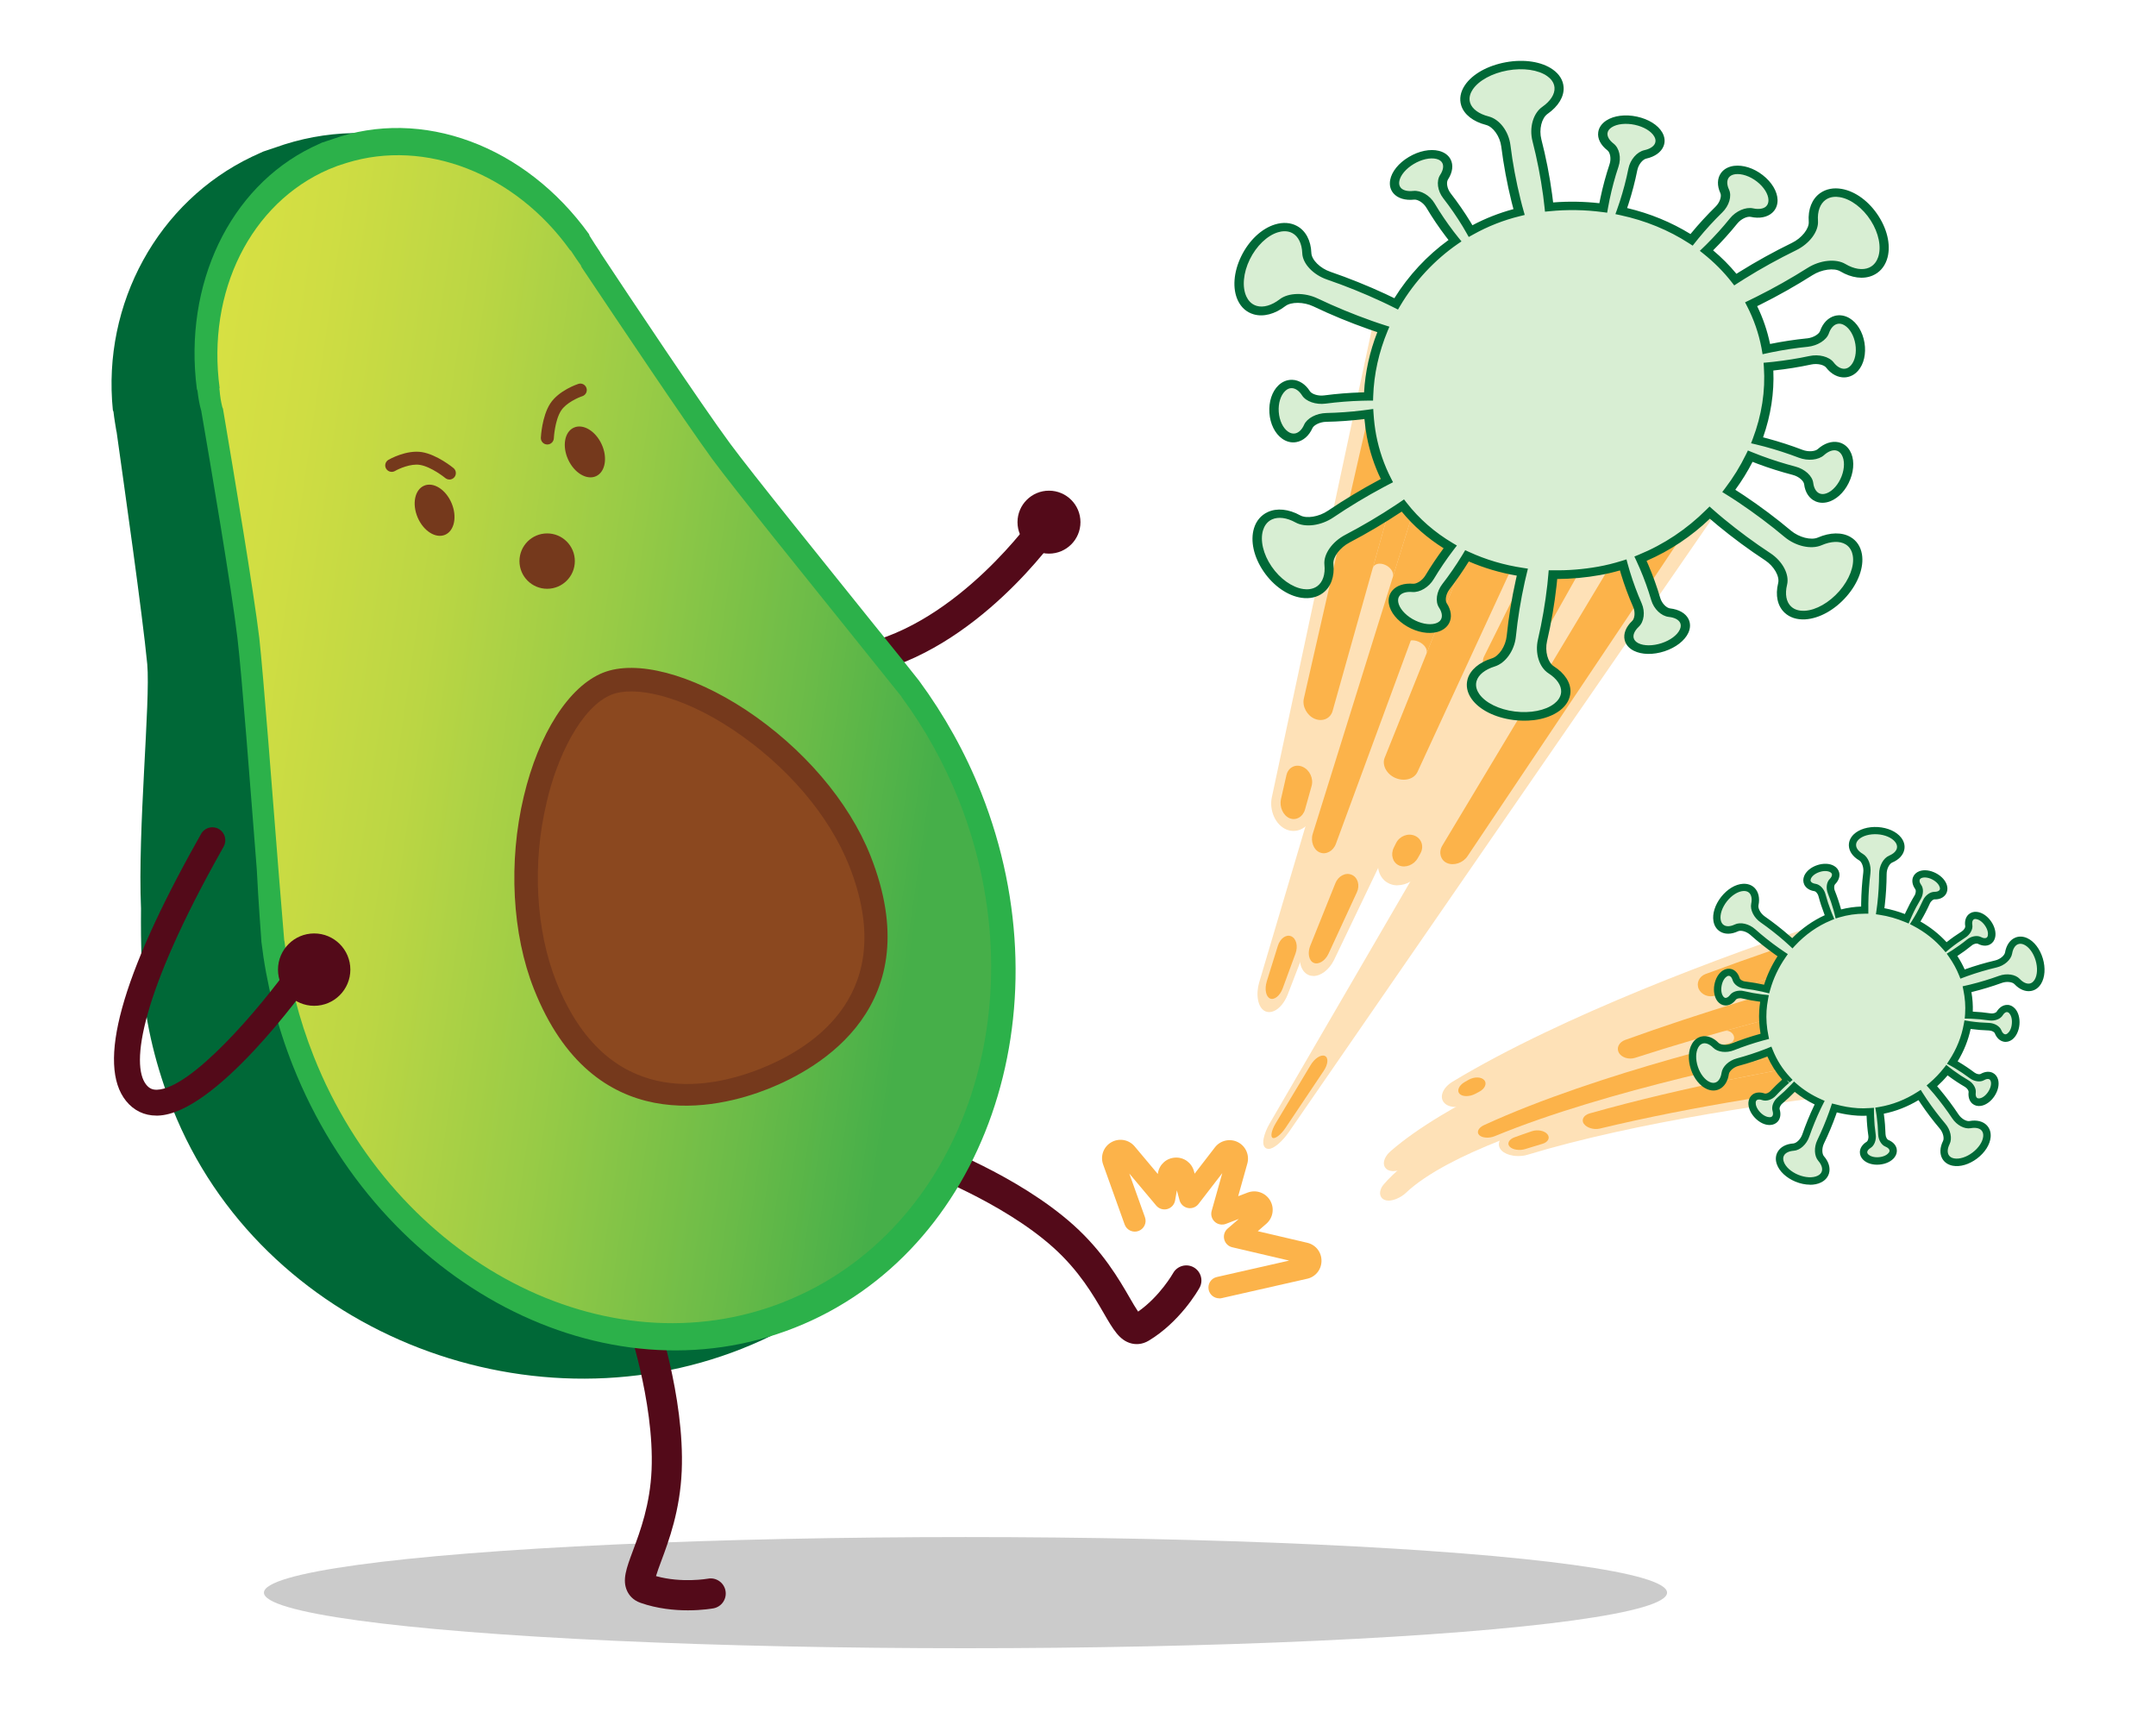 <?xml version="1.0" encoding="UTF-8"?><svg id="Layer_1" xmlns="http://www.w3.org/2000/svg" xmlns:xlink="http://www.w3.org/1999/xlink" viewBox="0 0 500 400"><defs><style>.cls-1{fill:none;}.cls-2{fill:url(#linear-gradient);}.cls-3{fill:#006837;}.cls-4{fill:#006937;}.cls-5{fill:#fee1b7;}.cls-6{fill:#fcb34a;}.cls-7{fill:#75391c;}.cls-8{fill:#8b481f;}.cls-9{fill:#cbcbcb;}.cls-10{fill:#d8eed3;}.cls-11{fill:#2cb14a;}.cls-12{fill:#530a19;}</style><linearGradient id="linear-gradient" x1="12527.92" y1="2161.1" x2="12701" y2="2261.02" gradientTransform="translate(-12403.76 2768.36) rotate(-21.63)" gradientUnits="userSpaceOnUse"><stop offset="0" stop-color="#d7e043"/><stop offset=".11" stop-color="#cfdd43"/><stop offset=".29" stop-color="#bbd644"/><stop offset=".5" stop-color="#98cb46"/><stop offset=".74" stop-color="#6abb48"/><stop offset=".9" stop-color="#46af49"/><stop offset="1" stop-color="#46af49"/></linearGradient></defs><rect class="cls-1" width="500" height="400"/><path class="cls-12" d="M244.04,118.31c.24,.1,.48,.22,.7,.38,1.59,1.1,1.99,3.28,.89,4.87-.77,1.11-19.11,27.28-44.75,32.73-1.89,.4-3.75-.81-4.15-2.7-.4-1.89,.81-3.75,2.7-4.15,22.88-4.86,40.27-29.62,40.45-29.87,.95-1.36,2.69-1.85,4.16-1.26Z"/><circle class="cls-12" cx="243.27" cy="121.08" r="7.3"/><ellipse id="Oval" class="cls-9" cx="223.91" cy="369.31" rx="162.7" ry="12.89"/><path class="cls-3" d="M33.02,227.83c.79,9.98,3.25,19.78,7,29.23,20.41,51.47,81.93,75.56,132.03,55.69,50.1-19.87,74.15-77.88,53.74-129.36-3.75-9.45-8.81-18.21-14.94-26.08h0c-.65-.85-5.4-6.42-10.93-12.78-12.02-13.93-30.31-34.88-35.78-41.89-7.33-9.29-24.7-33.93-31.76-44.12l-.05-.14c-.82-1.26-1.63-2.52-2.59-3.73l-.05-.14-.05-.14-.05-.14c-15.75-20.53-42.22-28.57-65.9-19.97l-2.66,.89-2.55,1.17c-21.85,10.41-34.8,34.08-32.31,58.76l.05,.14,.05,.14,.05,.14c.19,1.67,.46,3.15,.67,4.49l.05,.14c1.71,12.31,6,42.3,7.11,53.89,.77,8.73-2.25,38.28-1.45,56.66-.08,8.59,.23,15.75,.3,17.15h0Z"/><path class="cls-12" d="M274.77,303.49c2.14-2.6,3.32-4.7,3.41-4.87,.94-1.69,.32-3.82-1.37-4.76-1.69-.93-3.82-.32-4.76,1.37-.03,.05-3.05,5.38-8.11,8.91-.57-.83-1.3-2.09-1.93-3.18-2.48-4.29-6.23-10.77-13.08-16.91-12.91-11.57-32.24-18.73-33.06-19.03-1.81-.67-3.82,.27-4.49,2.08-.67,1.81,.27,3.82,2.08,4.49,.19,.07,18.9,7.01,30.79,17.67,6.02,5.4,9.3,11.07,11.7,15.21,2.21,3.82,3.67,6.35,6.42,7.05,.95,.24,2.44,.33,4.07-.66,3.54-2.14,6.35-4.97,8.33-7.38Z"/><path class="cls-12" d="M159.53,373.41c3.37,0,5.74-.43,5.92-.46,1.9-.35,3.15-2.18,2.8-4.08-.35-1.9-2.18-3.16-4.08-2.8-.06,.01-6.09,1.07-12.04-.6,.28-.96,.79-2.33,1.23-3.51,1.73-4.64,4.35-11.66,4.74-20.85,.72-17.33-6.04-36.79-6.33-37.62-.64-1.82-2.64-2.78-4.46-2.14-1.82,.64-2.78,2.64-2.14,4.46,.07,.19,6.6,19.04,5.94,35-.34,8.08-2.63,14.22-4.3,18.7-1.54,4.14-2.57,6.87-1.36,9.44,.42,.89,1.29,2.09,3.09,2.72,3.9,1.37,7.87,1.74,10.99,1.74Z"/><path class="cls-11" d="M60.61,218.31c1.15,9.68,3.61,19.48,7.3,28.79,20.2,50.93,72.37,78.24,116.46,60.75,43.94-17.43,63.36-73.13,43.17-124.06-3.69-9.31-8.56-17.99-14.42-25.97h0c-.65-.85-5.07-6.39-10.33-12.86-11.28-14.06-28.36-35.17-33.51-42.16-6.86-9.32-23.31-34.01-30.03-44.17l-.05-.14c-.76-1.12-1.58-2.38-2.45-3.78l-.05-.14-.05-.14-.05-.14c-14.82-20.58-38.77-29.46-59.58-22l-2.38,.79-2.27,1.06c-19.12,9.32-29.85,31.8-26.72,56.06l.05,.14,.05,.14,.05,.14c.19,1.67,.46,3.15,.81,4.43l.05,.14c2.07,12.01,7.07,41.4,8.4,52.75,1.04,8.62,3.07,35.7,4.49,53.67,.41,8.23,.99,15.29,1.07,16.68h0Z"/><path class="cls-2" d="M181.84,301.89c-41.21,16.34-90.16-9.24-109.06-56.88-3.47-8.76-5.75-17.68-6.81-26.77l-.05-.14c-.05-.93-.66-7.66-1.16-14.11l-.16-2c-1.42-17.97-3.5-45.19-4.46-54-1.31-10.89-5.85-37.92-8.43-53.22l-.11-.27-.05-.14c-.3-1.15-.51-2.49-.64-4.02,0,0-.11-.27,.03-.33-3.02-22.41,7.21-42.94,25.34-50.76l2.05-.81,2.11-.68c18.2-5.63,38.99,2.44,51.74,20.2l.25,.22c.82,1.26,1.58,2.38,2.29,3.37l.05,.14,.11,.27c8.55,12.77,23.71,35.43,30.33,44.53,5.15,6.99,22.23,28.1,33.51,42.16l1.25,1.56c4.11,5.18,8.42,10.44,9.07,11.29l.05,.14c5.45,7.35,9.96,15.54,13.38,24.16,18.76,47.69,.58,99.74-40.63,116.08Z"/><path class="cls-8" d="M122.76,185.11c-3.54,15.03-2.58,31.44,2.36,43.9,13.41,33.81,41.43,26.98,52.8,22.47,11.36-4.51,36.45-18.73,23.05-52.55-10.69-26.97-45.17-47.99-60.5-41.91-7.61,3.18-14.43,13.96-17.69,28.09Z"/><path class="cls-7" d="M141.89,161.05c4.93-1.95,15.62-.17,28.12,8.18,12.5,8.35,22.28,19.84,26.9,31.47,11.62,29.3-7.86,42.09-20.6,47.14-12.59,4.99-35.69,9.08-47.31-20.21-4.72-11.91-5.63-27.39-2.23-41.57,2.36-10.44,8-22.18,15.12-25.01m-2.01-5.07c-7.94,3.15-14.97,14.18-18.41,28.69-3.63,15.22-2.69,31.96,2.36,44.69,13.79,34.77,42.55,27.8,54.32,23.13,11.77-4.67,37.55-19.17,23.71-54.08-4.99-12.59-15.62-25.01-28.94-33.83-12.64-8.3-25.37-11.64-33.04-8.6h0Z"/><ellipse class="cls-7" cx="100.79" cy="118.32" rx="4.27" ry="6.19" transform="translate(-38.38 49.1) rotate(-23.13)"/><path class="cls-12" d="M36.28,258.69c-2.82,0-5.25-1.17-7.04-3.39-6.82-8.44-1.19-28.88,16.74-60.76,.27-.49,.46-.82,.55-.98,.66-1.41,2.3-2.09,3.78-1.54,1.55,.59,2.33,2.32,1.75,3.87-.11,.28-.19,.43-.84,1.59-18.45,32.81-21.03,49.43-17.3,54.05,.69,.85,1.44,1.2,2.51,1.16,7.81-.25,23.43-18.27,31.45-29.58,.96-1.35,2.83-1.67,4.18-.71,1.35,.96,1.67,2.83,.71,4.18-2.3,3.24-22.82,31.68-36.15,32.11-.11,0-.22,0-.33,0Z"/><circle class="cls-12" cx="72.86" cy="224.84" r="8.39"/><path class="cls-7" d="M104.22,111.19c-.33,0-.67-.11-.95-.34-.03-.03-3.21-2.61-5.89-3.05-2.11-.35-4.9,.9-5.79,1.42-.72,.41-1.63,.16-2.05-.55s-.17-1.63,.55-2.05c.17-.1,4.16-2.37,7.77-1.78,3.48,.57,7.16,3.57,7.31,3.7,.64,.53,.73,1.47,.21,2.11-.3,.36-.73,.55-1.16,.55Z"/><g><ellipse class="cls-7" cx="135.65" cy="104.8" rx="4.27" ry="6.19" transform="translate(-31.44 66.5) rotate(-24.78)"/><path class="cls-7" d="M128.05,102.57c.22-.25,.37-.57,.39-.93,0-.04,.21-4.13,1.68-6.42,1.16-1.8,3.95-3.03,4.93-3.35,.79-.26,1.22-1.1,.96-1.89s-1.1-1.22-1.89-.96c-.18,.06-4.54,1.5-6.53,4.58-1.91,2.97-2.15,7.7-2.16,7.9-.04,.83,.6,1.53,1.43,1.57,.47,.02,.89-.17,1.18-.49Z"/></g><circle class="cls-7" cx="126.89" cy="130.11" r="6.42"/><g><g><path class="cls-5" d="M293.91,265.85c-.44-.19-.53-.85-.35-1.78,.18-.93,.63-2.13,1.35-3.36l91.52-157.41,16.73,7.22-104.7,151.72c-1.65,2.36-3.69,3.97-4.55,3.6Z"/><path class="cls-5" d="M294.17,266.4c-.16,0-.32-.03-.46-.09h0c-.46-.2-.95-.77-.65-2.33,.21-1.06,.71-2.31,1.41-3.51l91.75-157.79,17.7,7.64-105.05,152.23c-1.43,2.04-3.39,3.87-4.7,3.87Zm-.07-1.01c.4,.16,2.16-.88,3.95-3.43l104.35-151.22-15.77-6.8-91.3,157.02c-.64,1.1-1.11,2.26-1.29,3.2-.16,.84-.03,1.19,.06,1.23h0Z"/></g><path class="cls-6" d="M295.8,260.55l8.13-13.55c.93-1.57,2.42-2.54,3.31-2.15s.77,1.94-.26,3.47l-8.87,13.24c-1.03,1.52-2.35,2.56-2.94,2.31s-.3-1.74,.63-3.31Z"/><g><path class="cls-5" d="M322.46,204.48c-1.12-.48-1.87-1.43-2.21-2.58-.33-1.15-.25-2.51,.36-3.78l48.98-102.07,16.73,7.22-57.22,98.52c-1.45,2.45-4.42,3.66-6.64,2.7Z"/><path class="cls-5" d="M324.09,205.3c-.63,0-1.25-.12-1.83-.37h0c-1.21-.52-2.1-1.55-2.49-2.9-.39-1.34-.25-2.81,.39-4.14l49.19-102.51,17.69,7.63-57.5,99c-1.2,2.03-3.39,3.27-5.45,3.27Zm-1.43-1.28c1.99,.86,4.69-.26,6.01-2.5l56.94-98.03-15.77-6.8-48.77,101.64c-.53,1.11-.65,2.33-.33,3.43,.31,1.05,.99,1.86,1.92,2.26h0Z"/></g><path class="cls-6" d="M323.22,196.58l.54-1.08c.8-1.62,2.76-2.39,4.36-1.7s2.17,2.55,1.27,4.13l-.59,1.05c-.9,1.58-2.85,2.35-4.33,1.71s-2.04-2.49-1.24-4.12Z"/><g><path class="cls-5" d="M303.66,225.62c-.85-.37-1.4-1.23-1.62-2.33-.22-1.1-.12-2.45,.38-3.77l50.35-130.74,16.73,7.22-60.55,126.34c-1.24,2.54-3.61,4.01-5.29,3.28Z"/><path class="cls-5" d="M304.59,226.31c-.39,0-.77-.07-1.13-.23h0c-.97-.42-1.65-1.37-1.91-2.69-.26-1.26-.11-2.7,.4-4.05l50.54-131.22,17.69,7.63-.23,.47-60.55,126.34c-1.12,2.3-3.07,3.76-4.81,3.76Zm-.74-1.15c1.42,.61,3.54-.79,4.64-3.05l60.32-125.86-15.78-6.81-50.16,130.25c-.45,1.17-.58,2.41-.36,3.49,.2,.99,.67,1.69,1.33,1.97h0Z"/></g><path class="cls-6" d="M303.85,219.34l5.84-14.54c.67-1.68,2.37-2.56,3.79-1.95s1.95,2.45,1.18,4.09l-6.57,14.23c-.77,1.64-2.3,2.58-3.42,2.1s-1.48-2.25-.82-3.93Z"/><g><path class="cls-5" d="M293.69,234.06c-.73-.32-1.22-1.15-1.43-2.25-.21-1.1-.16-2.47,.24-3.83l43.44-146.46,16.73,7.22-54.49,141.69c-1.03,2.63-3.04,4.25-4.49,3.63Z"/><path class="cls-5" d="M294.34,234.69c-.3,0-.59-.06-.86-.17-.85-.37-1.47-1.29-1.72-2.61-.24-1.25-.15-2.7,.25-4.07l43.6-147,17.69,7.63-54.66,142.14c-.74,1.88-1.95,3.32-3.25,3.86-.35,.15-.71,.22-1.04,.22Zm41.91-152.49l-43.28,145.92c-.36,1.21-.44,2.51-.23,3.59,.19,.98,.6,1.65,1.14,1.88h0c.32,.14,.7,.12,1.12-.05,1.04-.43,2.08-1.7,2.71-3.3l54.32-141.24-15.78-6.8Z"/></g><path class="cls-6" d="M293.76,227.62l2.58-8.27c.53-1.74,1.93-2.75,3.11-2.24s1.62,2.31,.99,4l-2.98,8.1c-.63,1.7-1.94,2.74-2.91,2.33s-1.32-2.18-.78-3.92Z"/><g><path class="cls-5" d="M298.49,191.87c-1.14-.49-2.04-1.5-2.59-2.75-.55-1.24-.76-2.73-.46-4.13l23.66-110.73,16.73,7.22-31.75,107.24c-.83,2.72-3.33,4.13-5.6,3.15Z"/><path class="cls-5" d="M299.96,192.68c-.57,0-1.13-.12-1.67-.35h0c-1.21-.52-2.22-1.59-2.85-3-.62-1.41-.8-2.99-.49-4.44l23.79-111.33,17.7,7.63-31.88,107.67c-.48,1.57-1.5,2.81-2.81,3.42-.57,.27-1.18,.4-1.79,.4Zm-1.28-1.27c.86,.37,1.79,.35,2.64-.04,1.05-.49,1.88-1.51,2.27-2.8l31.62-106.81-15.76-6.8-23.53,110.14c-.27,1.25-.11,2.6,.43,3.83,.52,1.18,1.35,2.07,2.33,2.49h0Z"/></g><path class="cls-6" d="M297.07,185.3l1.26-5.53c.4-1.8,2.08-2.68,3.74-1.97s2.6,2.73,2.1,4.48l-1.52,5.42c-.5,1.75-2.12,2.66-3.61,2.02-1.48-.64-2.37-2.63-1.97-4.43Z"/><path class="cls-6" d="M335.61,200.14c-.78-.33-1.28-.96-1.49-1.69-.2-.74-.1-1.59,.37-2.37l54.92-91.49,10.76,4.64-59.87,89.35c-1.03,1.52-3.14,2.22-4.69,1.56Z"/><path class="cls-6" d="M347.06,157.11c-1.2-.52-2.12-1.32-2.65-2.2-.53-.88-.66-1.83-.26-2.64l17.67-35.53,10.76,4.64-19.53,34.73c-.9,1.58-3.6,2.03-5.99,.99Z"/><path class="cls-6" d="M323.61,180.4c-1.02-.44-1.81-1.18-2.26-2.03-.45-.84-.57-1.79-.24-2.63l25.06-62.43,10.76,4.64-28.21,61.07c-.77,1.64-3.06,2.26-5.1,1.38Z"/><path class="cls-6" d="M306.05,197.66c-.72-.31-1.25-.94-1.54-1.72-.29-.77-.35-1.69-.08-2.56l34.49-110.58,10.76,4.64-39.88,108.25c-.63,1.7-2.32,2.58-3.74,1.97Z"/><path class="cls-6" d="M304.89,166.68c-.9-.39-1.62-1.1-2.08-1.95-.46-.85-.64-1.82-.44-2.72l19.71-86.47,10.76,4.64-23.8,84.7c-.5,1.75-2.37,2.56-4.16,1.79Z"/><path class="cls-6" d="M371.33,129.17c1.46,.63,2.21,1.86,1.68,2.75l16.4-27.33-6.07-2.62-15.57,27.69c.5-.9,2.1-1.12,3.56-.49Z"/><path class="cls-6" d="M356.68,122.85c1.46,.63,2.28,1.89,1.82,2.8l14.09-28.33-6.07-2.62-13.25,28.69c.43-.93,1.96-1.18,3.42-.54Z"/><path class="cls-6" d="M328.98,148.79c1.39,.6,2.21,1.86,1.82,2.81l15.37-38.28-6.07-2.62-14.28,38.75c.35-.96,1.77-1.26,3.16-.66Z"/><path class="cls-6" d="M321.22,130.98c1.31,.56,2.11,1.82,1.8,2.8l15.89-50.97-6.07-2.62-14.49,51.57c.28-1,1.56-1.35,2.87-.78Z"/></g><g><g><path class="cls-5" d="M335.08,253.44c.32-.77,1.04-1.57,2.08-2.2,6.97-4.19,14.21-7.94,21.57-11.46,7.37-3.51,14.86-6.78,22.43-9.89,7.58-3.11,15.23-6.06,22.97-8.88,3.87-1.41,7.76-2.79,11.69-4.14,1.96-.68,3.94-1.34,5.93-2l3.02-.99,1.54-.49,.79-.25,.41-.13,.48-.14,2.88,9.77-1.53,.4-1.48,.4-2.94,.81c-1.95,.54-3.89,1.09-5.83,1.65-3.88,1.12-7.73,2.27-11.57,3.46-7.68,2.37-15.29,4.87-22.83,7.52-7.53,2.66-14.99,5.47-22.31,8.51-7.32,3.04-14.51,6.31-21.39,9.97-1.03,.55-2.17,.83-3.19,.85-1.02,.02-1.92-.21-2.46-.73-.54-.53-.62-1.26-.29-2.03Z"/><path class="cls-5" d="M337.69,256.7c-1.16,0-2.08-.3-2.67-.88-.67-.65-.82-1.59-.41-2.58,.38-.91,1.19-1.78,2.29-2.44,6.28-3.78,13.35-7.54,21.62-11.48,6.94-3.31,14.28-6.55,22.46-9.91,7.3-3,15.03-5.98,22.99-8.89,3.93-1.43,7.87-2.83,11.7-4.14,1.97-.68,3.94-1.34,5.94-2.01l6.74-2.15,3.17,10.75-6.44,1.74c-1.95,.54-3.89,1.09-5.83,1.65-3.77,1.09-7.66,2.25-11.56,3.45-7.88,2.43-15.55,4.96-22.81,7.51-8.11,2.86-15.4,5.64-22.29,8.5-8.15,3.39-15.13,6.64-21.34,9.95-1.04,.56-2.25,.88-3.41,.91-.05,0-.1,0-.15,0Zm89.98-43.22l-1.2,.38-4.55,1.48c-1.99,.66-3.96,1.33-5.93,2-3.82,1.31-7.75,2.71-11.68,4.14-7.94,2.9-15.67,5.88-22.95,8.87-8.16,3.35-15.49,6.58-22.41,9.88-8.23,3.93-15.28,7.67-21.53,11.44-.9,.54-1.59,1.26-1.88,1.97h0c-.18,.42-.29,1.02,.18,1.48,.41,.4,1.16,.61,2.09,.59,1-.03,2.05-.31,2.96-.8,6.24-3.32,13.25-6.59,21.43-9.99,6.9-2.87,14.21-5.65,22.34-8.52,7.27-2.56,14.95-5.09,22.85-7.53,3.9-1.21,7.8-2.37,11.58-3.46,1.94-.56,3.88-1.11,5.84-1.66l5.46-1.48-2.6-8.8Z"/></g><path class="cls-6" d="M342.12,253.65l.89-.47c1.34-.69,1.89-1.9,1.22-2.7-.34-.4-.92-.61-1.58-.63-.67-.02-1.42,.17-2.09,.55l-.89,.51c-.67,.38-1.14,.89-1.35,1.39-.21,.49-.18,.98,.17,1.34,.68,.71,2.32,.7,3.65,0Z"/><g><path class="cls-5" d="M321.47,269.41c.12-.67,.6-1.47,1.44-2.18,3.45-2.97,7.36-5.62,11.44-8.08,4.08-2.46,8.35-4.72,12.7-6.85,8.72-4.26,17.8-8.01,27.01-11.5,9.22-3.48,18.58-6.69,28.04-9.7,4.73-1.5,9.49-2.96,14.27-4.36,2.39-.7,4.79-1.39,7.2-2.07l3.63-1,1.83-.49,1.88-.5,2.88,9.77-1.71,.36-1.76,.38-3.54,.78c-2.36,.53-4.73,1.08-7.09,1.64-4.73,1.12-9.44,2.29-14.14,3.52-9.39,2.45-18.72,5.09-27.89,8.01-9.16,2.92-18.19,6.1-26.83,9.73-4.31,1.82-8.53,3.75-12.53,5.85-4,2.1-7.82,4.37-11.16,6.88-.81,.6-1.74,1.04-2.63,1.28-.88,.24-1.72,.28-2.31,.01-.59-.26-.84-.8-.72-1.47Z"/><path class="cls-5" d="M323.18,271.57c-.45,0-.86-.08-1.2-.23-.79-.35-1.17-1.11-1.01-2.01h0c.15-.82,.73-1.73,1.61-2.47,3.11-2.68,6.87-5.33,11.5-8.13,3.78-2.28,7.95-4.53,12.74-6.87,7.86-3.83,16.71-7.6,27.06-11.52,8.75-3.31,17.93-6.48,28.07-9.71,4.69-1.49,9.5-2.96,14.28-4.36,2.39-.7,4.79-1.39,7.21-2.07l7.82-2.12,3.18,10.76-7.54,1.63c-2.36,.53-4.72,1.08-7.09,1.64-4.75,1.13-9.5,2.31-14.13,3.51-10.06,2.62-19.17,5.24-27.86,8-10.21,3.25-18.98,6.43-26.79,9.71-4.69,1.97-8.78,3.88-12.5,5.83-4.45,2.33-8.08,4.57-11.09,6.83-.83,.62-1.82,1.1-2.8,1.36-.52,.14-1.01,.21-1.45,.21Zm-1.22-2.06c-.12,.68,.29,.86,.43,.92,.45,.2,1.15,.18,1.98-.04,.86-.23,1.74-.66,2.46-1.2,3.06-2.3,6.73-4.56,11.23-6.92,3.75-1.96,7.86-3.88,12.57-5.87,7.84-3.29,16.63-6.48,26.87-9.74,8.71-2.77,17.84-5.39,27.91-8.01,4.63-1.21,9.39-2.39,14.15-3.52,2.37-.56,4.73-1.11,7.1-1.64l6.49-1.41-2.59-8.79-6.86,1.87c-2.41,.67-4.8,1.37-7.19,2.07-4.77,1.4-9.57,2.87-14.26,4.36-10.12,3.22-19.28,6.39-28.02,9.69-10.31,3.91-19.14,7.66-26.97,11.48-4.76,2.33-8.91,4.56-12.66,6.83-4.58,2.76-8.3,5.39-11.37,8.03-.69,.59-1.17,1.3-1.27,1.89Z"/></g><g><path class="cls-5" d="M320.57,276.87c-.05-.27,0-.57,.11-.9,.12-.33,.32-.67,.61-1.02,2.62-3.07,6.27-5.84,10.25-8.35,4-2.51,8.38-4.78,12.91-6.89,9.09-4.2,18.78-7.79,28.65-11.06,9.87-3.26,19.95-6.18,30.11-8.86,5.08-1.34,10.19-2.62,15.31-3.85,2.56-.61,5.12-1.21,7.68-1.78l3.84-.85,1.91-.41,1.86-.39,2.89,9.77c-.18,.01-.5,.06-.78,.1l-.9,.13-1.84,.29c-1.24,.2-2.49,.4-3.75,.61-2.51,.42-5.04,.86-7.57,1.32-5.06,.92-10.13,1.9-15.18,2.93-10.1,2.08-20.13,4.39-29.95,7.03-9.81,2.64-19.44,5.59-28.41,9.08-4.47,1.75-8.77,3.64-12.66,5.72-3.89,2.07-7.38,4.34-9.93,6.76-.28,.27-.6,.51-.95,.72-.32,.21-.7,.39-1.05,.54-.71,.29-1.45,.45-2.06,.35-.62-.1-.99-.46-1.08-1Z"/><path class="cls-5" d="M322.05,278.4c-.16,0-.32-.01-.48-.04-.81-.13-1.36-.64-1.49-1.4-.06-.32-.02-.69,.12-1.14,.16-.43,.4-.83,.71-1.19,2.39-2.8,5.78-5.56,10.37-8.45,3.62-2.28,7.86-4.54,12.96-6.92,8.09-3.74,17.48-7.37,28.7-11.08,9.3-3.07,19.16-5.97,30.14-8.87,5.07-1.34,10.22-2.63,15.32-3.85,2.56-.61,5.13-1.21,7.69-1.79l8.07-1.75,3.19,10.81-.62,.05c-.14,.01-.37,.04-.6,.08l-2.89,.44c-1.24,.2-2.49,.4-3.75,.61-2.51,.42-5.04,.86-7.57,1.32-5.05,.91-10.15,1.9-15.17,2.93-10.87,2.24-20.65,4.54-29.92,7.02-11.02,2.96-20.3,5.93-28.36,9.06-4.94,1.94-9.07,3.8-12.61,5.69-4.22,2.25-7.52,4.49-9.82,6.68-.31,.29-.65,.56-1.03,.79-.3,.2-.68,.39-1.12,.58-.49,.2-1.17,.42-1.85,.42Zm111.41-45.3l-3.32,.7-3.84,.85c-2.56,.58-5.12,1.17-7.68,1.78-5.09,1.21-10.24,2.51-15.3,3.84-10.97,2.9-20.81,5.8-30.08,8.85-11.18,3.7-20.54,7.31-28.59,11.04-5.06,2.36-9.26,4.6-12.85,6.86-4.5,2.83-7.82,5.53-10.14,8.25-.24,.28-.41,.57-.53,.87-.08,.26-.11,.48-.08,.63h0c.04,.22,.15,.51,.67,.6,.47,.08,1.1-.03,1.79-.32,.38-.16,.71-.33,.97-.5,.33-.2,.62-.42,.87-.67,2.37-2.25,5.74-4.54,10.04-6.83,3.58-1.91,7.74-3.79,12.72-5.74,8.09-3.15,17.4-6.13,28.46-9.1,9.28-2.49,19.09-4.79,29.98-7.03,5.02-1.03,10.13-2.02,15.19-2.94,2.53-.46,5.06-.9,7.58-1.32,1.26-.21,2.51-.42,3.76-.61l2.9-.44s.04,0,.06,0l-2.59-8.77Z"/></g><g><path class="cls-5" d="M348.26,264.65c.3-.61,.99-1.2,2-1.58,6.64-2.5,13.61-4.71,20.72-6.74,7.12-2.02,14.37-3.86,21.7-5.55,7.32-1.69,14.72-3.24,22.13-4.67,3.7-.71,7.42-1.39,11.11-2.03,1.85-.32,3.69-.63,5.53-.93l2.73-.43,1.34-.2,.65-.09,.31-.04c.1-.01,.16-.02,.24-.03l2.88,9.77c-.06,0-.08-.01-.16-.01l-.28,.02-.6,.04-1.28,.11c-.87,.08-1.76,.17-2.65,.26-1.79,.18-3.6,.38-5.43,.59-3.64,.42-7.32,.87-10.99,1.36-7.35,.98-14.7,2.09-21.99,3.33-7.28,1.25-14.51,2.63-21.58,4.19-7.07,1.56-13.99,3.3-20.55,5.29-1,.3-2.11,.35-3.1,.2-1-.15-1.88-.5-2.41-1.05-.54-.54-.62-1.18-.32-1.8Z"/><path class="cls-5" d="M352.11,268.07c-.4,0-.79-.03-1.18-.09-1.16-.18-2.11-.6-2.69-1.19-.67-.68-.82-1.54-.41-2.37,.37-.76,1.18-1.41,2.27-1.83,6.15-2.32,12.94-4.52,20.76-6.75,6.76-1.92,13.86-3.74,21.72-5.56,7.06-1.63,14.52-3.2,22.15-4.67,3.72-.71,7.46-1.4,11.12-2.04,1.85-.32,3.7-.63,5.53-.93l5.63-.84,.19,.39,3.08,10.45-.81-.05-2.14,.17c-.86,.08-1.75,.17-2.64,.26-1.79,.18-3.6,.38-5.42,.59-3.54,.4-7.23,.86-10.98,1.36-7.48,1-14.87,2.12-21.97,3.33-7.64,1.31-14.9,2.72-21.56,4.19-7.67,1.7-14.38,3.42-20.51,5.28-.66,.2-1.4,.3-2.14,.3Zm84.25-25.18l-2.1,.31-2.72,.43c-1.83,.3-3.67,.61-5.52,.93-3.65,.64-7.39,1.32-11.1,2.03-7.62,1.46-15.06,3.03-22.11,4.66-7.84,1.81-14.93,3.63-21.67,5.54-7.79,2.22-14.56,4.42-20.68,6.73-.84,.32-1.47,.81-1.73,1.33h0c-.22,.44-.14,.86,.23,1.23,.43,.44,1.19,.76,2.13,.9,.98,.15,2,.08,2.88-.18,6.15-1.86,12.88-3.6,20.58-5.3,6.68-1.47,13.94-2.89,21.6-4.2,7.11-1.21,14.51-2.34,22-3.33,3.75-.5,7.46-.96,11-1.36,1.82-.21,3.64-.41,5.43-.59,.9-.09,1.79-.18,2.66-.26l1.7-.14-2.58-8.74Z"/></g><path class="cls-6" d="M353.68,266.46c1.32-.42,2.66-.82,4.01-1.22,1.31-.38,1.85-1.37,1.19-2.21-.66-.84-2.3-1.17-3.62-.72-1.36,.46-2.71,.93-4.04,1.42-.65,.23-1.09,.6-1.29,1-.2,.39-.15,.81,.19,1.17,.68,.71,2.28,.96,3.56,.56Z"/><path class="cls-6" d="M393.94,229.31c.31,.68,.89,1.18,1.57,1.47,.68,.28,1.47,.34,2.21,.09,5.35-1.79,10.73-3.52,16.14-5.18,2.71-.83,5.43-1.65,8.16-2.45,1.37-.4,2.74-.8,4.12-1.19l2.08-.58,1.05-.29,1.11-.3-1.85-6.28c-.48,.14-.82,.24-1.19,.36l-1.08,.34-2.12,.67c-1.4,.45-2.79,.89-4.17,1.35-2.76,.9-5.5,1.82-8.23,2.76-5.45,1.87-10.86,3.8-16.23,5.79-1.47,.55-2.17,2.11-1.55,3.46Z"/><path class="cls-6" d="M375.43,244.12c.32,.56,.9,.96,1.58,1.18,.68,.21,1.45,.23,2.17,0,8.84-2.86,17.82-5.47,26.86-7.9,4.52-1.22,9.06-2.38,13.61-3.51,2.28-.56,4.55-1.11,6.83-1.64l3.42-.79c1.13-.26,2.29-.52,3.38-.75l-1.85-6.28c-1.22,.31-2.36,.6-3.53,.91l-3.47,.93c-2.31,.62-4.61,1.26-6.9,1.91-4.59,1.3-9.15,2.64-13.69,4.03-9.08,2.78-18.09,5.74-26.96,8.94-1.43,.52-2.08,1.86-1.44,2.98Z"/><path class="cls-6" d="M343.06,263.22c.35,.34,.91,.52,1.56,.57,.65,.05,1.35-.06,2-.32,6.78-2.79,13.97-5.24,21.32-7.47,7.35-2.24,14.87-4.25,22.46-6.12,7.59-1.86,15.27-3.57,22.97-5.14,3.85-.79,7.7-1.54,11.55-2.25,1.92-.36,3.84-.7,5.75-1.03l2.85-.49,1.4-.23,.68-.11,.33-.05c.11-.02,.18-.02,.26-.03l-1.85-6.28-.66,.13-.71,.14-1.44,.29-2.9,.6c-1.94,.41-3.88,.83-5.82,1.26-3.88,.86-7.76,1.76-11.63,2.7-7.74,1.87-15.44,3.87-23.06,6.03-7.62,2.16-15.16,4.48-22.54,7.03-7.38,2.55-14.61,5.32-21.45,8.46-1.29,.6-1.76,1.65-1.07,2.31Z"/><path class="cls-6" d="M367.33,260.6c.33,.47,.9,.82,1.57,1.02,.67,.2,1.42,.24,2.11,.08,11.05-2.66,22.49-4.87,34.01-6.77,5.76-.95,11.55-1.82,17.32-2.6,2.89-.39,5.77-.76,8.62-1.11,1.43-.17,2.85-.34,4.25-.49l2.07-.22,1-.09,.47-.04c.07,0,.15-.01,.21-.01h.12s-1.85-6.27-1.85-6.27h-.17s-.23,.04-.23,.04l-.5,.07-1.03,.14-2.12,.31c-1.42,.21-2.86,.43-4.31,.66-2.89,.46-5.79,.94-8.7,1.45-5.81,1.01-11.63,2.1-17.41,3.28-11.57,2.35-23.04,5.01-34.13,8.14-1.38,.4-1.97,1.49-1.31,2.43Z"/><path class="cls-6" d="M406.37,229.74c-.34-.83-1.3-1.29-2.13-1.02,4.28-1.39,8.59-2.73,12.92-4.04,2.17-.65,4.34-1.3,6.53-1.93l3.29-.94,1.66-.47,.84-.23,.89-.24,1.05,3.55c-1.15,.29-2.22,.57-3.32,.85l-3.26,.87c-2.17,.58-4.33,1.18-6.49,1.79-4.31,1.21-8.6,2.46-12.88,3.76,.83-.25,1.23-1.12,.89-1.96Z"/><path class="cls-6" d="M402.03,240.08c-.35-.78-1.3-1.24-2.12-1,5.52-1.54,11.08-3.02,16.65-4.42,2.79-.7,5.58-1.38,8.37-2.05,1.4-.33,2.8-.66,4.19-.98,1.39-.32,2.81-.64,4.15-.93l1.05,3.55-.97,.19-1.02,.21-2.07,.43c-1.38,.29-2.77,.58-4.16,.88-2.78,.6-5.56,1.22-8.33,1.86-5.55,1.28-11.09,2.63-16.6,4.06,.82-.21,1.21-1.02,.86-1.8Z"/><path class="cls-6" d="M396.07,249.98c-.35-.73-1.3-1.16-2.11-.97,7.02-1.67,14.1-3.22,21.2-4.65,3.55-.71,7.1-1.4,10.65-2.05,1.77-.32,3.54-.64,5.3-.95l2.62-.44,1.29-.21,.63-.1,.3-.05,.24-.03,1.05,3.55c-.07,0-.13,0-.21,.02l-.29,.04-.61,.08-1.27,.18-2.59,.38c-1.74,.26-3.5,.54-5.26,.83-3.53,.57-7.07,1.18-10.6,1.82-7.08,1.28-14.15,2.67-21.15,4.18,.81-.17,1.18-.9,.83-1.63Z"/></g><g><path class="cls-10" d="M472.92,222.49c-.95-3.19-3.37-5.07-5.26-4.27-.98,.41-1.61,1.47-1.84,2.79-.19,1.12-1.51,2.2-2.97,2.55-2.23,.52-4.59,1.22-6.81,2-.31,.11-.59,.22-.89,.33-.63-1.58-1.46-3.07-2.44-4.45,.16-.1,.31-.19,.48-.3,1.21-.78,2.44-1.67,3.53-2.56,.71-.58,1.73-.81,2.35-.49,.72,.38,1.48,.47,2.04,.15,1.1-.62,1.09-2.5-.1-4.16-1.19-1.66-2.97-2.26-3.91-1.42-.49,.44-.64,1.18-.51,1.99,.11,.69-.43,1.58-1.21,2.07-1.19,.75-2.42,1.63-3.55,2.53-.18,.14-.34,.28-.5,.41-1.98-2.3-4.41-4.22-7.16-5.66,.19-.3,.38-.61,.58-.95,.73-1.24,1.43-2.59,2-3.87,.38-.84,1.18-1.51,1.88-1.49,.82,.02,1.53-.24,1.9-.78,.7-1.04-.15-2.72-1.96-3.67-1.81-.95-3.67-.69-4.13,.48-.24,.61-.04,1.34,.44,2,.41,.56,.32,1.61-.15,2.4-.72,1.2-1.43,2.54-2.04,3.85-.18,.38-.34,.75-.48,1.1-1.95-.82-4.01-1.42-6.16-1.75,.07-.49,.14-1,.2-1.53,.27-2.34,.42-4.8,.43-7.09,0-1.5,.77-3.03,1.82-3.47,1.23-.52,2.12-1.37,2.31-2.42,.36-2.02-2.02-3.96-5.34-4.17-3.32-.21-5.93,1.4-5.83,3.45,.05,1.06,.82,2.03,1.98,2.7,.98,.57,1.54,2.18,1.36,3.67-.28,2.27-.45,4.73-.49,7.09,0,.53,0,1.03,0,1.52-2.11,0-4.16,.3-6.12,.89-.08-.31-.16-.62-.25-.96-.39-1.39-.87-2.83-1.39-4.13-.34-.86-.26-1.9,.23-2.39,.58-.58,.89-1.27,.75-1.91-.26-1.23-2.06-1.78-4-1.14-1.94,.64-3.05,2.16-2.52,3.3,.27,.59,.93,.96,1.74,1.08,.69,.1,1.38,.88,1.62,1.77,.36,1.36,.83,2.79,1.36,4.14,.13,.33,.26,.65,.39,.95-3.26,1.34-6.2,3.44-8.62,6.06-.4-.37-.82-.75-1.27-1.14-1.77-1.55-3.72-3.07-5.6-4.37-1.23-.86-2.06-2.35-1.82-3.46,.27-1.31,.08-2.53-.68-3.27-1.46-1.44-4.41-.58-6.46,2.03-2.06,2.61-2.21,5.67-.47,6.76,.9,.56,2.13,.47,3.34-.1,1.03-.49,2.67-.03,3.79,.97,1.71,1.52,3.64,3.06,5.56,4.42,.47,.34,.93,.65,1.37,.94-1.66,2.37-2.94,5.03-3.72,7.85-.25-.06-.5-.13-.78-.19-1.41-.32-2.9-.58-4.29-.74-.92-.11-1.79-.67-1.99-1.34-.23-.79-.69-1.39-1.32-1.57-1.21-.35-2.55,.97-2.9,2.98-.35,2.01,.45,3.71,1.71,3.79,.65,.04,1.29-.36,1.78-1.02,.41-.56,1.43-.79,2.33-.58,1.37,.33,2.85,.6,4.29,.77,.24,.03,.46,.05,.69,.07-.17,.92-.3,1.85-.36,2.8-.14,2.09,.04,4.09,.43,5.99-.24,.06-.47,.12-.73,.19-2.27,.63-4.61,1.41-6.73,2.26-1.39,.56-3.09,.42-3.89-.38-.94-.95-2.07-1.45-3.11-1.23-2.01,.43-2.91,3.36-1.86,6.52,1.05,3.16,3.52,4.97,5.39,4.11,.97-.44,1.57-1.52,1.76-2.84,.16-1.12,1.44-2.25,2.89-2.63,2.21-.59,4.55-1.35,6.75-2.21,.21-.08,.39-.16,.59-.24,.98,2.44,2.39,4.65,4.16,6.55-.05,.04-.09,.07-.14,.12-1.09,.94-2.18,1.99-3.14,3.02-.63,.67-1.6,1.05-2.26,.81-.77-.28-1.53-.26-2.05,.13-1,.76-.73,2.63,.68,4.1,1.41,1.48,3.26,1.83,4.07,.87,.42-.5,.47-1.25,.23-2.04-.21-.67,.21-1.62,.91-2.22,1.07-.91,2.17-1.95,3.16-2.99,.07-.07,.12-.13,.18-.2,1.72,1.49,3.68,2.73,5.84,3.69-.17,.34-.34,.67-.51,1.03-1.01,2.13-1.94,4.41-2.69,6.57-.49,1.42-1.7,2.62-2.84,2.69-1.33,.09-2.45,.61-2.96,1.55-.99,1.8,.64,4.4,3.71,5.67,3.07,1.27,6.06,.59,6.63-1.38,.3-1.02-.12-2.18-1-3.19-.75-.86-.76-2.56-.1-3.91,1-2.06,1.96-4.33,2.75-6.55,.16-.44,.29-.86,.43-1.28,1.72,.48,3.52,.81,5.4,.93,.98,.06,1.96,.04,2.92-.03,0,.34,0,.69,.02,1.06,.05,1.44,.19,2.95,.39,4.34,.13,.91-.19,1.91-.78,2.27-.7,.43-1.16,1.03-1.18,1.68-.03,1.26,1.59,2.21,3.62,2.04,2.03-.17,3.47-1.39,3.22-2.63-.13-.64-.68-1.15-1.45-1.45-.65-.26-1.14-1.18-1.16-2.1-.04-1.4-.16-2.91-.35-4.34-.05-.39-.11-.76-.17-1.11,3.32-.55,6.48-1.82,9.29-3.64,.31,.5,.65,1.02,1.01,1.56,1.32,1.95,2.81,3.91,4.3,5.66,.97,1.14,1.39,2.8,.88,3.81-.6,1.19-.72,2.42-.17,3.34,1.05,1.76,4.11,1.68,6.77-.32,2.66-2,3.58-4.92,2.18-6.42-.73-.77-1.94-1-3.26-.76-1.12,.21-2.59-.65-3.42-1.9-1.27-1.91-2.74-3.88-4.25-5.69-.41-.49-.81-.95-1.2-1.38,1.28-1.1,2.46-2.32,3.5-3.65,.29,.23,.6,.47,.93,.71,1.16,.86,2.42,1.69,3.64,2.4,.8,.46,1.37,1.33,1.29,2.03-.1,.81,.08,1.55,.58,1.97,.97,.81,2.72,.13,3.85-1.56,1.13-1.7,1.07-3.58-.05-4.16-.58-.3-1.33-.18-2.04,.23-.6,.35-1.63,.15-2.37-.4-1.12-.85-2.38-1.69-3.62-2.43-.33-.2-.65-.38-.95-.54,1.73-2.65,2.96-5.62,3.52-8.77,.21,.03,.41,.07,.63,.1,1.43,.2,2.94,.33,4.34,.37,.92,.03,1.85,.52,2.1,1.17,.3,.76,.81,1.32,1.45,1.45,1.23,.25,2.46-1.18,2.64-3.21,.18-2.03-.77-3.66-2.03-3.63-.65,.01-1.25,.47-1.68,1.17-.36,.59-1.36,.91-2.27,.78-1.39-.21-2.89-.35-4.34-.41-.19,0-.37,0-.56-.01,0-.08,.02-.16,.03-.25,.13-1.99-.05-3.91-.43-5.76,.31-.07,.61-.13,.93-.21,2.29-.56,4.65-1.28,6.8-2.06,1.41-.52,3.11-.33,3.88,.5,.91,.98,2.02,1.51,3.07,1.32,2.02-.37,3.01-3.27,2.06-6.46Z"/><path class="cls-4" d="M419.76,274.71c-1.08,0-2.25-.24-3.39-.71-2.11-.88-3.72-2.38-4.3-4.03-.36-1.01-.3-2,.17-2.84,.63-1.15,1.96-1.87,3.65-1.98,.67-.05,1.67-.91,2.09-2.12,.76-2.2,1.7-4.51,2.73-6.66,.04-.09,.08-.18,.13-.26-1.67-.81-3.21-1.79-4.62-2.92-.91,.94-1.9,1.86-2.86,2.68-.52,.44-.73,1.06-.65,1.32,.34,1.1,.2,2.14-.39,2.84-.44,.52-1.09,.82-1.83,.84-1.18,.05-2.48-.59-3.51-1.67-1.03-1.08-1.59-2.42-1.5-3.58,.06-.74,.39-1.38,.92-1.79,.73-.56,1.77-.65,2.86-.26,.25,.09,.88-.09,1.34-.59,.83-.89,1.75-1.79,2.69-2.63-1.39-1.62-2.54-3.42-3.41-5.37-2.17,.84-4.47,1.58-6.67,2.17-1.24,.33-2.17,1.26-2.27,1.93-.24,1.68-1.06,2.95-2.25,3.5-.87,.4-1.86,.39-2.84-.04-1.6-.7-2.99-2.41-3.71-4.58-.72-2.17-.63-4.37,.24-5.89,.53-.93,1.31-1.53,2.26-1.73,1.28-.28,2.7,.26,3.89,1.46,.47,.48,1.78,.67,2.97,.19,2.16-.86,4.5-1.65,6.79-2.28-.31-1.81-.41-3.63-.3-5.42,.04-.63,.11-1.28,.22-2-1.4-.18-2.84-.44-4.18-.76-.65-.16-1.29,.04-1.44,.25-.68,.93-1.59,1.42-2.52,1.37-.68-.04-1.3-.39-1.76-.98-.72-.92-.99-2.34-.73-3.81s1-2.72,1.99-3.33c.63-.39,1.34-.5,1.99-.32,.88,.26,1.57,1.04,1.9,2.15,.07,.25,.6,.66,1.27,.73,1.43,.17,2.95,.43,4.38,.75,.72-2.31,1.77-4.52,3.12-6.6-.22-.15-.45-.31-.68-.48-1.94-1.38-3.89-2.93-5.63-4.48-.96-.85-2.25-1.12-2.86-.83-1.53,.73-3.05,.75-4.16,.05-.82-.51-1.35-1.34-1.53-2.4-.3-1.72,.37-3.82,1.78-5.62,1.42-1.8,3.3-2.94,5.05-3.04,1.07-.06,2,.25,2.69,.93,.93,.92,1.27,2.4,.92,4.06-.14,.66,.42,1.85,1.48,2.59,1.91,1.33,3.87,2.86,5.67,4.43,.23,.2,.45,.4,.67,.59,2.22-2.25,4.8-4.06,7.55-5.32-.03-.06-.05-.13-.08-.19-.53-1.37-1.01-2.83-1.38-4.23-.17-.65-.66-1.11-.91-1.15-1.14-.16-2.02-.73-2.4-1.57-.28-.61-.28-1.33,.02-2.01,.46-1.07,1.59-1.99,3.01-2.46,1.42-.47,2.87-.41,3.88,.17,.65,.37,1.08,.94,1.22,1.6,.19,.9-.17,1.88-.99,2.69-.18,.18-.29,.84-.04,1.46,.54,1.34,1.03,2.8,1.42,4.22,.01,.04,.02,.09,.04,.13,1.51-.39,3.07-.61,4.65-.67,0-.23,0-.46,0-.69,.03-2.37,.2-4.86,.49-7.18,.16-1.27-.36-2.49-.94-2.83-1.47-.85-2.34-2.09-2.4-3.39-.04-.96,.34-1.87,1.1-2.62,1.25-1.22,3.36-1.86,5.64-1.72,2.28,.15,4.29,1.05,5.37,2.43,.66,.84,.93,1.79,.76,2.74-.23,1.29-1.25,2.4-2.82,3.06-.62,.26-1.29,1.4-1.29,2.68-.01,2.34-.16,4.82-.43,7.18-.03,.25-.06,.49-.09,.73,1.6,.3,3.19,.75,4.75,1.35,.05-.12,.11-.23,.16-.36,.62-1.34,1.34-2.7,2.08-3.93,.35-.57,.34-1.24,.19-1.45-.68-.93-.87-1.96-.54-2.81,.25-.63,.77-1.12,1.46-1.38,1.09-.41,2.53-.24,3.86,.46,1.32,.69,2.29,1.78,2.57,2.91,.18,.72,.08,1.43-.3,1.99-.51,.76-1.48,1.23-2.62,1.16h0c-.26,0-.81,.38-1.08,.99-.59,1.32-1.3,2.69-2.05,3.95-.04,.07-.08,.13-.12,.2,2.28,1.3,4.32,2.91,6.06,4.8,1.12-.89,2.33-1.74,3.5-2.48,.57-.36,.87-.96,.83-1.21-.19-1.14,.1-2.14,.78-2.76,.5-.45,1.19-.67,1.93-.58,1.16,.12,2.37,.92,3.24,2.14,.87,1.21,1.24,2.62,.99,3.75-.16,.73-.57,1.31-1.16,1.64-.8,.45-1.84,.4-2.86-.14-.23-.12-.89-.03-1.41,.4-1.04,.85-2.19,1.69-3.34,2.44,.66,1.02,1.23,2.06,1.7,3.12,.05-.02,.09-.03,.14-.05,2.25-.8,4.63-1.5,6.9-2.03,1.25-.29,2.21-1.2,2.32-1.86,.29-1.67,1.14-2.92,2.35-3.43,.89-.38,1.87-.33,2.84,.13,1.58,.74,2.91,2.5,3.57,4.69h0c.65,2.19,.5,4.39-.41,5.88-.56,.92-1.36,1.49-2.31,1.66-1.28,.23-2.69-.34-3.85-1.58-.46-.49-1.76-.72-2.96-.28-2.2,.8-4.58,1.52-6.89,2.09-.05,.01-.1,.02-.14,.03,.27,1.53,.37,3.05,.32,4.53,1.37,.06,2.79,.2,4.11,.4,.67,.11,1.28-.15,1.42-.38,.6-.98,1.47-1.56,2.39-1.58,.69-.04,1.33,.28,1.84,.82,.8,.85,1.19,2.25,1.06,3.74-.13,1.49-.77,2.79-1.7,3.49-.6,.44-1.29,.62-1.95,.48-.9-.18-1.66-.9-2.08-1.98-.09-.24-.66-.6-1.33-.62-1.38-.04-2.85-.16-4.26-.35-.56,2.62-1.57,5.14-3.01,7.51,.06,.04,.13,.07,.19,.11,1.27,.75,2.55,1.61,3.7,2.48,.54,.4,1.2,.48,1.42,.34,1-.58,2.04-.67,2.86-.25,.6,.31,1.04,.88,1.22,1.6,.29,1.13-.03,2.54-.86,3.79-.83,1.25-2.01,2.09-3.16,2.26-.74,.11-1.43-.07-1.95-.51-.7-.59-1.02-1.58-.88-2.73,.03-.26-.29-.84-.87-1.18-1.24-.72-2.53-1.57-3.72-2.45-.1-.07-.19-.14-.28-.21-.74,.89-1.56,1.73-2.43,2.53,.21,.25,.43,.5,.65,.76,1.53,1.83,3.01,3.82,4.31,5.77,.71,1.07,1.9,1.66,2.55,1.53,1.66-.31,3.14,.06,4.03,1.01,.66,.7,.96,1.64,.87,2.71-.15,1.74-1.33,3.6-3.16,4.98-1.83,1.37-3.94,2-5.66,1.66-1.05-.21-1.87-.76-2.36-1.58-.67-1.13-.62-2.64,.14-4.16,.3-.6,.06-1.9-.77-2.88-1.51-1.78-3.02-3.76-4.35-5.73-.2-.29-.39-.58-.57-.86-2.55,1.53-5.25,2.59-8.05,3.15,.01,.1,.03,.2,.04,.3,.2,1.46,.32,2.99,.36,4.44,.02,.67,.38,1.23,.62,1.33,1.07,.43,1.79,1.18,1.97,2.08,.13,.67-.04,1.36-.49,1.96-.7,.93-2.01,1.56-3.5,1.69-1.49,.14-2.88-.27-3.73-1.07-.54-.51-.83-1.16-.82-1.84,.02-.92,.6-1.79,1.59-2.39,.22-.13,.48-.75,.38-1.41-.21-1.43-.35-2.96-.4-4.43,0-.06,0-.13,0-.19-.78,.03-1.47,.02-2.14-.02-1.58-.1-3.18-.35-4.78-.75-.06,.18-.12,.35-.18,.53-.8,2.25-1.76,4.54-2.78,6.64-.56,1.15-.47,2.47-.03,2.98,1.12,1.28,1.54,2.73,1.18,3.99-.27,.92-.92,1.66-1.89,2.12-.72,.35-1.58,.52-2.5,.52Zm-3.67-23.89l.62,.54c1.65,1.44,3.55,2.63,5.63,3.55l.82,.36-.52,1.03c-.13,.26-.26,.51-.39,.79-1,2.1-1.91,4.34-2.66,6.48-.62,1.79-2.13,3.17-3.59,3.27-1.1,.08-1.93,.48-2.27,1.1-.23,.41-.24,.9-.05,1.45,.41,1.18,1.69,2.34,3.34,3.02,1.65,.68,3.37,.77,4.5,.23,.53-.25,.86-.61,.99-1.06,.2-.69-.1-1.56-.82-2.39-.96-1.1-1.05-3.14-.22-4.85,.99-2.04,1.93-4.28,2.71-6.46,.15-.43,.28-.83,.42-1.23l.26-.77,.79,.19c1.75,.49,3.5,.79,5.22,.9,.84,.05,1.73,.05,2.81-.03l.91-.06v.91c0,.33,0,.67,.02,1.03,.05,1.41,.18,2.88,.38,4.25,.19,1.28-.31,2.59-1.19,3.12-.47,.29-.76,.65-.77,.97,0,.19,.09,.38,.28,.56,.39,.36,1.22,.71,2.42,.61,1.19-.1,1.96-.59,2.28-1.01,.16-.21,.22-.41,.18-.6-.06-.31-.41-.62-.92-.83-.95-.37-1.67-1.58-1.7-2.87-.04-1.38-.16-2.85-.35-4.25-.05-.38-.11-.74-.17-1.08l-.15-.85,.85-.14c3.14-.52,6.15-1.7,8.96-3.51l.73-.47,.46,.73c.31,.49,.64,1,1,1.53,1.3,1.92,2.77,3.85,4.24,5.58,1.23,1.44,1.65,3.44,.99,4.75-.49,.99-.57,1.9-.2,2.52,.24,.4,.65,.67,1.22,.78,1.23,.24,2.88-.27,4.3-1.35,1.42-1.07,2.37-2.51,2.48-3.76,.05-.58-.09-1.05-.41-1.39-.49-.52-1.4-.7-2.48-.5-1.44,.27-3.24-.69-4.29-2.27-1.26-1.9-2.71-3.84-4.19-5.62-.4-.48-.8-.94-1.18-1.36l-.58-.65,.66-.57c1.26-1.08,2.4-2.27,3.38-3.53l.53-.68,.67,.54c.28,.23,.58,.46,.9,.69,1.14,.84,2.37,1.65,3.56,2.34,1.12,.65,1.83,1.86,1.7,2.87-.07,.55,.04,1,.28,1.2,.15,.12,.35,.16,.61,.13,.52-.08,1.32-.51,1.98-1.51,.66-1,.76-1.9,.62-2.41-.07-.25-.18-.42-.35-.51-.29-.15-.74-.07-1.22,.21-.88,.51-2.28,.32-3.31-.46-1.1-.83-2.33-1.65-3.54-2.38-.32-.19-.63-.37-.93-.53l-.81-.44,.5-.77c1.72-2.63,2.87-5.48,3.4-8.46l.15-.83,1.44,.23c1.41,.2,2.87,.32,4.25,.36,1.29,.04,2.5,.76,2.87,1.71,.2,.52,.51,.86,.82,.92,.18,.04,.39-.02,.59-.18,.43-.32,.92-1.08,1.02-2.27,.11-1.2-.24-2.03-.6-2.42-.18-.19-.4-.27-.55-.28-.32,0-.68,.29-.97,.76-.53,.87-1.85,1.36-3.13,1.18-1.36-.2-2.83-.34-4.24-.4l-1.44-.03,.09-1.07c.12-1.86-.02-3.72-.41-5.59l-.17-.82,1.14-.26c.2-.04,.39-.08,.6-.14,2.25-.55,4.57-1.25,6.71-2.03,1.78-.65,3.8-.35,4.8,.72,.75,.8,1.59,1.19,2.29,1.07,.46-.08,.85-.38,1.16-.88,.65-1.07,.74-2.79,.23-4.5h0c-.51-1.71-1.53-3.1-2.66-3.63-.53-.25-1.01-.28-1.45-.1-.66,.28-1.15,1.06-1.33,2.15-.25,1.44-1.77,2.8-3.62,3.23-2.21,.52-4.53,1.2-6.72,1.98-.22,.08-.42,.15-.62,.23l-1.04,.39-.31-.78c-.58-1.46-1.37-2.89-2.34-4.28l-.52-.74,1.23-.76c1.19-.77,2.38-1.63,3.45-2.5,1-.81,2.38-1.06,3.29-.58,.49,.26,.95,.32,1.23,.16,.17-.09,.28-.27,.33-.52,.11-.52-.01-1.42-.71-2.39-.7-.97-1.51-1.38-2.04-1.44-.26-.03-.46,.02-.6,.15-.24,.21-.33,.67-.24,1.21,.17,1.01-.51,2.24-1.6,2.93-1.17,.74-2.37,1.59-3.47,2.47l-1.13,.94-.55-.64c-1.91-2.22-4.24-4.06-6.91-5.46l-.82-.43,.5-.78c.18-.29,.37-.6,.56-.92,.72-1.21,1.39-2.52,1.96-3.79,.53-1.18,1.67-1.99,2.68-1.99,.54,0,.99-.14,1.17-.41,.11-.16,.13-.37,.06-.62-.13-.51-.65-1.26-1.71-1.82-1.06-.55-1.97-.56-2.47-.37-.24,.09-.4,.23-.47,.41-.12,.3,0,.74,.33,1.19,.6,.83,.55,2.23-.11,3.34-.71,1.18-1.4,2.48-1.99,3.77-.17,.37-.33,.73-.47,1.07l-.33,.79-.79-.33c-1.95-.82-3.95-1.39-5.96-1.69l-.84-.13,.12-.84c.07-.48,.14-.98,.2-1.51,.27-2.3,.41-4.72,.42-7,0-1.9,.99-3.68,2.34-4.25,1.02-.43,1.67-1.07,1.8-1.78,.08-.46-.06-.93-.42-1.39-.77-.98-2.36-1.67-4.14-1.78-1.78-.1-3.44,.36-4.33,1.23-.42,.41-.62,.85-.59,1.32,.03,.72,.6,1.44,1.55,1.99,1.26,.73,2.01,2.63,1.77,4.52-.28,2.26-.45,4.68-.48,6.99,0,.52,0,1.01,0,1.5v.87s-.85,0-.85,0c-2.01,0-3.98,.29-5.87,.85l-.86,.26-.21-.87c-.07-.3-.15-.61-.24-.93-.38-1.36-.85-2.76-1.36-4.04-.48-1.2-.3-2.59,.43-3.31,.39-.39,.59-.81,.52-1.12-.04-.18-.17-.34-.4-.47-.46-.26-1.36-.41-2.49-.03-1.14,.38-1.77,1.03-1.98,1.52-.1,.24-.12,.45-.04,.62,.13,.29,.54,.51,1.09,.59,1.01,.14,1.99,1.15,2.32,2.4,.36,1.34,.82,2.74,1.33,4.05,.13,.33,.25,.63,.38,.93l.34,.79-.8,.33c-3.07,1.26-5.94,3.28-8.32,5.85l-.58,.63-.63-.59c-.39-.36-.81-.74-1.25-1.13-1.75-1.53-3.66-3.02-5.52-4.32-1.56-1.08-2.47-2.91-2.17-4.34,.23-1.08,.06-1.99-.45-2.49-.33-.33-.8-.47-1.38-.44-1.25,.08-2.71,1-3.81,2.4s-1.66,3.04-1.44,4.27c.1,.58,.35,.99,.75,1.24,.61,.38,1.53,.33,2.52-.15,1.32-.63,3.31-.16,4.73,1.1,1.7,1.51,3.59,3.02,5.49,4.36,.47,.33,.92,.64,1.35,.93l.73,.48-.5,.72c-1.64,2.35-2.85,4.9-3.6,7.59l-.22,.8-.81-.2c-.27-.07-.5-.13-.76-.19-1.37-.31-2.83-.56-4.2-.72-1.28-.15-2.42-.97-2.71-1.95-.16-.53-.43-.9-.74-.99-.18-.05-.39-.01-.61,.13-.45,.28-1,1-1.21,2.18-.21,1.18,.07,2.05,.39,2.46,.16,.2,.34,.31,.53,.33,.31-.01,.7-.23,1.03-.68,.61-.82,1.96-1.2,3.22-.9,1.35,.32,2.8,.58,4.19,.76l1.59,.17-.17,.91c-.18,1-.3,1.88-.35,2.7-.12,1.9,.02,3.84,.42,5.76l.16,.79-1.5,.39c-2.23,.62-4.53,1.39-6.64,2.23-1.76,.7-3.79,.46-4.82-.58-.77-.78-1.62-1.15-2.32-1-.46,.1-.84,.4-1.13,.91-.62,1.09-.66,2.81-.1,4.5,.56,1.69,1.62,3.05,2.77,3.55,.53,.23,1.02,.25,1.45,.05,.65-.3,1.11-1.1,1.27-2.19,.2-1.45,1.68-2.85,3.52-3.34,2.2-.59,4.5-1.34,6.66-2.18l1.38-.56,.32,.79c.93,2.33,2.28,4.45,3.99,6.28l.61,.65-.68,.58-.68-.53h0s.55,.64,.55,.64c-1.07,.92-2.13,1.94-3.07,2.96-.88,.95-2.21,1.38-3.18,1.03-.52-.19-.98-.18-1.24,0-.15,.12-.24,.31-.26,.56-.04,.53,.21,1.4,1.04,2.27,.83,.87,1.71,1.15,2.22,1.14,.26,0,.45-.09,.58-.23,.21-.24,.23-.71,.07-1.24-.3-.98,.19-2.29,1.18-3.13,1.05-.89,2.12-1.9,3.1-2.93l.18-.19,.56-.6Z"/></g><g><path class="cls-10" d="M434.77,50.65c-3.3-5.17-8.79-7.38-12.02-5.1-1.68,1.18-2.39,3.34-2.21,5.76,.15,2.06-1.85,4.58-4.48,5.86-4.01,1.95-8.2,4.26-12.07,6.68-.53,.33-1.04,.66-1.54,.98-1.94-2.49-4.19-4.74-6.69-6.73,.24-.23,.49-.47,.74-.72,1.95-1.94,3.87-4.07,5.54-6.13,1.09-1.35,2.93-2.24,4.26-1.95,1.56,.34,3.03,.15,3.97-.68,1.8-1.6,.91-4.91-2.13-7.27-3.04-2.37-6.72-2.62-8.11-.7-.72,.99-.67,2.37-.04,3.73,.53,1.16-.09,2.98-1.35,4.21-1.92,1.87-3.86,3.98-5.59,6.09-.26,.32-.51,.62-.75,.93-4.84-3.13-10.38-5.4-16.3-6.67,.22-.6,.44-1.24,.65-1.9,.82-2.53,1.52-5.22,2.02-7.74,.33-1.65,1.56-3.2,2.89-3.5,1.57-.35,2.81-1.13,3.25-2.25,.85-2.16-1.55-4.72-5.44-5.56-3.89-.83-7.32,.48-7.65,2.76-.17,1.18,.54,2.38,1.77,3.33,1.04,.8,1.36,2.68,.82,4.29-.82,2.45-1.55,5.13-2.09,7.72-.16,.75-.29,1.45-.4,2.13-4.09-.54-8.31-.63-12.57-.21-.09-.89-.2-1.82-.33-2.78-.57-4.25-1.44-8.65-2.48-12.69-.69-2.65,.06-5.69,1.85-6.95,2.11-1.48,3.41-3.39,3.28-5.33-.26-3.72-5.7-6.03-12.13-4.88-6.43,1.16-10.66,5.2-9.53,8.77,.59,1.85,2.51,3.19,5.02,3.84,2.14,.55,3.96,3.13,4.29,5.84,.51,4.13,1.33,8.54,2.37,12.71,.23,.92,.46,1.78,.69,2.62-4.02,.97-7.78,2.49-11.25,4.43-.28-.5-.58-1.02-.91-1.55-1.38-2.28-2.97-4.58-4.57-6.63-1.05-1.35-1.38-3.22-.66-4.32,.84-1.29,1.11-2.65,.55-3.71-1.07-2.05-4.76-2.19-8.16-.16-3.39,2.03-4.81,5.21-3.27,6.99,.8,.92,2.23,1.26,3.83,1.09,1.36-.15,3.04,.92,3.91,2.38,1.32,2.22,2.89,4.54,4.51,6.67,.4,.52,.79,1.02,1.17,1.49-5.6,3.87-10.24,8.92-13.64,14.66-.92-.46-1.89-.94-2.92-1.42-4.11-1.91-8.52-3.69-12.71-5.12-2.75-.94-5.02-3.19-5.09-5.26-.08-2.43-1.03-4.48-2.83-5.45-3.46-1.86-8.67,1.02-11.39,6.57-2.71,5.55-1.58,11.02,2.25,12.13,1.98,.58,4.29-.15,6.33-1.72,1.73-1.33,5.08-1.29,7.68-.05,3.97,1.89,8.36,3.7,12.66,5.22,1.05,.37,2.06,.71,3.04,1.02-2.06,4.94-3.25,10.21-3.44,15.55-.5,0-1.02,.01-1.56,.03-2.84,.08-5.8,.32-8.53,.68-1.8,.24-3.74-.36-4.42-1.44-.81-1.28-1.97-2.12-3.25-2.16-2.47-.06-4.41,2.88-4.15,6.58,.26,3.7,2.59,6.32,5.02,5.89,1.26-.23,2.29-1.24,2.91-2.62,.53-1.18,2.36-2.06,4.17-2.1,2.76-.06,5.72-.27,8.54-.62,.46-.06,.89-.12,1.32-.18,.11,1.7,.31,3.4,.63,5.09,.71,3.74,1.93,7.2,3.56,10.36-.41,.21-.83,.43-1.25,.66-4.04,2.16-8.13,4.62-11.79,7.1-2.4,1.63-5.71,2.18-7.61,1.12-2.24-1.24-4.62-1.6-6.5-.73-3.63,1.68-3.98,7.26-.52,12.34,3.46,5.08,9.03,7.13,12.19,4.76,1.64-1.23,2.29-3.4,2.03-5.82-.22-2.05,1.71-4.63,4.29-5.98,3.94-2.06,8.06-4.49,11.85-7.01,.34-.23,.67-.45,1-.68,3,3.85,6.73,7.08,10.99,9.6-.07,.09-.13,.17-.2,.26-1.65,2.17-3.24,4.52-4.58,6.77-.88,1.48-2.57,2.59-3.93,2.47-1.6-.14-3.04,.24-3.84,1.18-1.55,1.81-.17,4.96,3.2,6.91,3.37,1.95,7.06,1.72,8.16-.35,.57-1.07,.32-2.43-.51-3.69-.7-1.08-.36-2.96,.71-4.33,1.62-2.09,3.23-4.43,4.64-6.74,.09-.15,.17-.29,.26-.43,3.97,1.83,8.29,3.11,12.84,3.79-.16,.66-.32,1.34-.48,2.05-.94,4.22-1.66,8.67-2.08,12.82-.28,2.73-2.03,5.4-4.16,6.06-2.5,.77-4.39,2.21-4.93,4.09-1.05,3.62,3.27,7.45,9.72,8.28,6.45,.82,11.84-1.76,12.01-5.5,.09-1.94-1.25-3.79-3.39-5.16-1.82-1.16-2.63-4.16-2.01-6.85,.95-4.09,1.72-8.53,2.19-12.81,.09-.84,.17-1.63,.24-2.42,3.5,.05,7.09-.23,10.72-.89,1.9-.34,3.76-.81,5.57-1.37,.16,.59,.33,1.2,.53,1.84,.77,2.52,1.73,5.11,2.76,7.46,.68,1.54,.53,3.45-.44,4.36-1.14,1.07-1.74,2.34-1.46,3.5,.53,2.23,4.06,3.17,7.86,1.92,3.8-1.25,5.97-4.05,4.93-6.11-.54-1.07-1.84-1.72-3.43-1.89-1.36-.15-2.71-1.56-3.19-3.17-.72-2.46-1.66-5.05-2.7-7.49-.28-.65-.56-1.27-.83-1.86,6.08-2.49,11.53-6.18,16.05-10.68,.82,.72,1.7,1.47,2.63,2.24,3.43,2.83,7.19,5.59,10.83,7.98,2.39,1.57,3.95,4.29,3.45,6.31-.59,2.38-.24,4.6,1.22,5.96,2.82,2.62,8.63,1.06,12.76-3.69,4.14-4.75,4.54-10.33,1.17-12.31-1.75-1.03-4.17-.87-6.56,.17-2.03,.88-5.24,.05-7.41-1.77-3.3-2.78-7.03-5.58-10.75-8.06-1.01-.67-1.98-1.3-2.92-1.88,1.93-2.53,3.6-5.23,4.97-8.05,.66,.27,1.36,.55,2.1,.83,2.62,.98,5.41,1.86,8.05,2.54,1.73,.45,3.24,1.72,3.4,2.98,.18,1.48,.87,2.69,2.02,3.2,2.22,.98,5.26-1.02,6.62-4.53,1.36-3.51,.38-6.8-2.03-7.3-1.25-.26-2.62,.29-3.78,1.34-.99,.89-3.04,1.02-4.7,.38-2.53-.97-5.32-1.88-8.03-2.6-.72-.19-1.4-.36-2.06-.52,2.07-5.46,3.03-11.26,2.64-17.08,.4-.04,.81-.08,1.23-.12,2.82-.31,5.76-.78,8.45-1.36,1.77-.38,3.76,.06,4.54,1.09,.92,1.21,2.16,1.96,3.44,1.89,2.47-.13,4.14-3.22,3.54-6.88-.6-3.66-3.17-6.08-5.55-5.46-1.24,.33-2.17,1.41-2.66,2.84-.42,1.21-2.17,2.24-3.97,2.42-2.75,.27-5.68,.72-8.46,1.29-.36,.07-.71,.15-1.06,.22-.03-.15-.04-.29-.07-.44-.68-3.56-1.86-6.89-3.45-9.96,.53-.25,1.07-.52,1.63-.79,4.11-2.04,8.27-4.39,12.01-6.77,2.45-1.56,5.77-2.02,7.64-.91,2.19,1.3,4.56,1.73,6.47,.91,3.68-1.58,4.21-7.15,.92-12.33Z"/><path class="cls-4" d="M355.53,167c-1.45,.17-3,.15-4.58-.05-4.27-.55-7.88-2.37-9.66-4.87-1.05-1.48-1.37-3.08-.93-4.63,.62-2.12,2.67-3.87,5.64-4.79,1.65-.51,3.18-2.84,3.42-5.19,.43-4.22,1.15-8.69,2.1-12.93,.08-.36,.16-.71,.24-1.06-3.9-.67-7.64-1.78-11.13-3.29-1.37,2.21-2.9,4.42-4.46,6.44-.9,1.16-1.07,2.61-.66,3.24,1.06,1.62,1.26,3.31,.55,4.64-.52,.98-1.46,1.68-2.72,2.03-2.04,.55-4.65,.09-6.98-1.26-2.33-1.35-3.92-3.3-4.26-5.23-.21-1.19,.07-2.27,.81-3.13,1-1.16,2.75-1.73,4.79-1.56,.79,.07,2.14-.7,2.88-1.95,1.25-2.09,2.7-4.25,4.21-6.28-3.75-2.35-7.01-5.2-9.72-8.5-.05,.03-.1,.07-.15,.1-3.81,2.53-7.94,4.97-11.95,7.07-2.23,1.17-3.91,3.41-3.74,5,.31,2.87-.58,5.32-2.43,6.7-1.34,1.01-3.06,1.39-4.96,1.12-3.21-.46-6.5-2.75-8.8-6.11-2.29-3.36-3.12-7.11-2.22-10.03,.53-1.73,1.63-3.02,3.18-3.74,2.13-.99,4.87-.71,7.53,.76,1.47,.81,4.35,.34,6.43-1.07,3.72-2.52,7.83-4.99,11.89-7.16,.13-.07,.26-.14,.38-.2-1.49-3.07-2.57-6.35-3.23-9.77-.25-1.32-.44-2.71-.57-4.14-.07,0-.14,.02-.21,.03-2.85,.35-5.85,.57-8.66,.62-1.52,.03-2.89,.79-3.19,1.47-.79,1.77-2.15,2.95-3.71,3.23-1.15,.22-2.31-.07-3.33-.8-1.66-1.19-2.77-3.42-2.94-5.98s.6-4.93,2.08-6.36c.91-.88,2.03-1.33,3.19-1.3,1.59,.04,3.09,1,4.12,2.64,.4,.63,1.86,1.19,3.36,.97,2.79-.37,5.79-.61,8.65-.69,.19,0,.37,0,.55-.01,.27-4.73,1.3-9.41,3.08-13.96-.67-.22-1.35-.45-2.05-.7-4.33-1.52-8.74-3.34-12.77-5.27-2.24-1.07-5.16-1.1-6.51-.07-2.42,1.86-5.09,2.56-7.34,1.91-1.63-.47-2.9-1.58-3.67-3.21-1.3-2.75-1.01-6.59,.78-10.26,1.79-3.67,4.72-6.43,7.84-7.38,1.85-.56,3.6-.44,5.07,.35,2.03,1.09,3.25,3.37,3.35,6.26,.06,1.6,2.03,3.56,4.41,4.37,4.25,1.46,8.69,3.24,12.82,5.16,.7,.33,1.37,.65,2.02,.97,3.28-5.27,7.59-9.9,12.56-13.5-.18-.23-.37-.47-.56-.72-1.64-2.15-3.22-4.49-4.57-6.76-.73-1.23-2.07-1.97-2.86-1.88-2.05,.22-3.79-.31-4.77-1.45-.73-.84-.99-1.92-.77-3.11,.36-1.94,1.97-3.93,4.32-5.33,2.34-1.4,4.96-1.93,6.99-1.42,1.25,.32,2.19,.99,2.7,1.97,.69,1.32,.47,3.02-.6,4.66-.42,.64-.26,2.08,.62,3.22,1.63,2.1,3.24,4.42,4.64,6.72,.14,.23,.27,.45,.4,.68,3.04-1.61,6.23-2.86,9.52-3.74-.15-.55-.29-1.11-.44-1.69-1.04-4.19-1.86-8.62-2.39-12.82-.29-2.34-1.88-4.59-3.53-5.01-2.99-.77-5.09-2.41-5.75-4.5-.48-1.52-.2-3.13,.82-4.67,1.72-2.6,5.29-4.6,9.54-5.37,4.25-.77,8.33-.13,10.89,1.7,1.52,1.08,2.38,2.49,2.49,4.07,.15,2.18-1.2,4.44-3.71,6.2-1.39,.97-2.04,3.62-1.45,5.91,1.06,4.1,1.93,8.52,2.5,12.79,.09,.63,.16,1.24,.23,1.84,3.57-.28,7.17-.22,10.72,.18,.07-.39,.15-.78,.24-1.19,.55-2.62,1.28-5.32,2.12-7.83,.46-1.36,.11-2.78-.49-3.24-1.57-1.21-2.35-2.74-2.13-4.21,.15-1.08,.81-2.02,1.89-2.72,1.75-1.13,4.4-1.47,7.08-.89,2.69,.58,4.88,1.94,5.87,3.66,.61,1.06,.72,2.16,.31,3.19-.55,1.39-2.02,2.45-4.02,2.89-.78,.17-1.79,1.3-2.07,2.69-.51,2.57-1.22,5.29-2.05,7.85-.1,.31-.2,.62-.31,.92,5.32,1.26,10.25,3.29,14.7,6.03,.04-.05,.09-.11,.13-.16,1.75-2.13,3.72-4.27,5.67-6.18,1.06-1.04,1.44-2.46,1.13-3.13-.8-1.74-.75-3.45,.14-4.68,.66-.91,1.69-1.48,2.99-1.66,2.13-.27,4.6,.51,6.7,2.15,2.1,1.64,3.38,3.78,3.43,5.74,.03,1.21-.41,2.25-1.26,3.01-1.16,1.03-2.97,1.37-4.96,.93-.77-.17-2.22,.42-3.14,1.57-1.69,2.1-3.63,4.24-5.59,6.19,1.99,1.67,3.81,3.5,5.41,5.44,.23-.15,.46-.29,.7-.44,3.89-2.43,8.1-4.75,12.17-6.73,2.27-1.1,4.02-3.3,3.9-4.9-.21-2.88,.75-5.3,2.64-6.64,1.38-.97,3.1-1.31,4.99-.98,3.2,.55,6.41,2.93,8.59,6.35,2.18,3.42,2.89,7.2,1.89,10.09-.59,1.71-1.73,2.98-3.3,3.65-2.16,.93-4.89,.57-7.49-.97-1.44-.86-4.34-.46-6.46,.89-3.8,2.41-7.98,4.78-12.11,6.83-.24,.12-.48,.24-.71,.35,1.36,2.79,2.36,5.73,2.99,8.77,2.81-.57,5.77-1.02,8.55-1.3,.02,0,.04,0,.06,0,1.49-.17,2.75-1.01,2.99-1.71,.63-1.82,1.87-3.1,3.41-3.51,1.13-.29,2.31-.11,3.4,.53,1.77,1.05,3.07,3.18,3.49,5.71,.41,2.53-.14,4.96-1.49,6.49-.83,.95-1.89,1.47-3.06,1.54-1.59,.08-3.18-.75-4.36-2.29-.46-.6-1.96-1.01-3.44-.7-2.75,.59-5.69,1.07-8.57,1.37-.07,0-.15,.02-.22,.02,.22,5.18-.58,10.38-2.38,15.5,.32,.08,.66,.17,1,.26,2.74,.74,5.56,1.65,8.14,2.64,1.41,.54,2.96,.35,3.54-.17,1.49-1.34,3.23-1.92,4.77-1.6,1.14,.24,2.07,.92,2.69,1.98,1,1.71,1.04,4.18,.09,6.61-.94,2.43-2.68,4.33-4.64,5.1-1.21,.47-2.41,.48-3.46,.01-1.43-.63-2.38-2.07-2.61-3.97-.09-.73-1.17-1.77-2.64-2.15-2.7-.7-5.53-1.59-8.16-2.58-.4-.15-.79-.3-1.16-.45-1.14,2.23-2.48,4.4-4,6.48,.67,.42,1.36,.87,2.06,1.34,3.75,2.51,7.5,5.32,10.84,8.13,1.87,1.57,4.67,2.29,6.24,1.61,2.84-1.23,5.61-1.28,7.58-.12,1.44,.84,2.35,2.22,2.65,3.99,.5,2.98-.83,6.64-3.57,9.78-2.74,3.14-6.31,5.12-9.58,5.32-1.93,.11-3.58-.42-4.78-1.54-1.65-1.54-2.2-4.04-1.5-6.87,.39-1.57-.98-3.94-3.04-5.29-3.7-2.42-7.48-5.21-10.92-8.05-.66-.54-1.28-1.07-1.88-1.59-4.32,4.13-9.25,7.41-14.68,9.77,.14,.32,.29,.65,.43,.98,1.05,2.46,2,5.08,2.73,7.59,.4,1.36,1.51,2.37,2.3,2.46,2.04,.23,3.59,1.12,4.26,2.45,.49,.98,.48,2.09-.03,3.21-.84,1.82-2.9,3.41-5.52,4.28-2.62,.86-5.29,.81-7.13-.12-1.14-.58-1.87-1.44-2.12-2.5-.34-1.44,.3-3.05,1.75-4.42,.56-.53,.78-1.98,.21-3.28-1.06-2.4-2.03-5.02-2.8-7.57-.09-.29-.17-.58-.25-.86-1.57,.45-3.12,.81-4.63,1.08-3.27,.59-6.61,.89-9.92,.91-.05,.49-.1,.99-.15,1.5-.48,4.3-1.24,8.76-2.21,12.92-.54,2.31,.17,4.93,1.58,5.83,2.55,1.63,3.95,3.81,3.85,6-.08,1.59-.91,3.04-2.4,4.2-1.59,1.23-3.79,2.02-6.26,2.3Zm-15.75-39.43l.92,.42c3.88,1.79,8.1,3.04,12.54,3.7l1.1,.17-.25,1.02c-.16,.66-.32,1.33-.48,2.03-.93,4.17-1.64,8.56-2.06,12.71-.33,3.23-2.39,6.14-4.9,6.92-2.26,.7-3.8,1.94-4.22,3.39-.36,1.24,.16,2.33,.65,3.03,1.43,2.02,4.57,3.56,8.19,4.02,3.62,.46,7.13-.23,9.16-1.8,.71-.55,1.56-1.47,1.62-2.74,.07-1.5-1-3.07-2.94-4.31-2.15-1.38-3.18-4.68-2.44-7.86,.95-4.08,1.7-8.47,2.18-12.7,.09-.83,.17-1.62,.23-2.39l.08-.94h1.02c3.51,.06,7.04-.23,10.5-.85,1.78-.32,3.56-.76,5.43-1.34l1.09-.34,.27,1.02c.16,.58,.33,1.18,.52,1.81,.76,2.48,1.7,5.02,2.73,7.36,.86,1.97,.58,4.25-.68,5.44-.93,.88-1.36,1.82-1.18,2.58,.12,.5,.48,.91,1.08,1.22,1.3,.66,3.36,.66,5.39,0,2.02-.66,3.65-1.87,4.24-3.16,.27-.59,.29-1.13,.06-1.59-.36-.71-1.31-1.2-2.61-1.34-1.76-.19-3.47-1.83-4.08-3.88-.71-2.44-1.63-4.99-2.66-7.38-.27-.64-.55-1.25-.82-1.83l-.43-.91,.99-.41c5.86-2.4,11.14-5.92,15.69-10.45l.75-.74,.78,.69c.81,.72,1.68,1.46,2.6,2.22,3.39,2.79,7.1,5.53,10.73,7.91,2.83,1.86,4.46,4.94,3.87,7.33-.53,2.16-.19,4,.95,5.05,.96,.9,2.25,1.02,3.16,.97,2.61-.13,5.69-1.9,8.02-4.57,2.32-2.67,3.52-5.81,3.11-8.21-.14-.83-.55-1.97-1.7-2.64-1.36-.8-3.38-.71-5.54,.23-2.41,1.04-6.01,.23-8.58-1.92-3.29-2.77-6.98-5.53-10.66-8-1-.67-1.96-1.29-2.89-1.86l-.9-.56,.63-.83c1.91-2.5,3.54-5.15,4.87-7.88l.45-.92,.98,.4c.65,.27,1.33,.54,2.07,.81,2.57,.96,5.32,1.83,7.94,2.51,2.21,.57,3.96,2.17,4.16,3.8,.15,1.21,.67,2.09,1.43,2.43,.5,.22,1.08,.2,1.71-.04,1.39-.54,2.7-2.04,3.43-3.91,.73-1.87,.74-3.79,.03-5-.33-.56-.77-.9-1.3-1.01-.82-.17-1.84,.22-2.79,1.08-1.28,1.16-3.75,1.41-5.86,.6-2.51-.96-5.25-1.85-7.92-2.57-.7-.19-1.38-.36-2.03-.51l-1.12-.26,.39-1.02c2.09-5.5,2.96-11.12,2.58-16.68l-.07-.97,1.05-.1c.4-.04,.8-.08,1.22-.12,2.78-.32,5.66-.76,8.34-1.34,2.24-.49,4.62,.14,5.64,1.47,.75,.99,1.67,1.52,2.52,1.48,.55-.03,1.06-.3,1.5-.8,.95-1.08,1.34-2.97,1.02-4.92-.32-1.95-1.29-3.63-2.54-4.37-.58-.34-1.14-.45-1.68-.3-.82,.21-1.52,1.01-1.92,2.17-.54,1.58-2.63,2.88-4.89,3.12-2.72,.27-5.61,.71-8.35,1.27-.36,.07-.7,.15-1.04,.22l-1.1,.24-.25-1.46c-.65-3.39-1.78-6.65-3.36-9.71l-.45-.87,.94-.45c.53-.25,1.06-.51,1.61-.79,4.06-2.02,8.17-4.34,11.91-6.71,2.9-1.85,6.61-2.24,8.82-.93,1.98,1.18,3.97,1.49,5.45,.85,1.26-.54,1.85-1.62,2.13-2.43,.8-2.33,.15-5.58-1.7-8.49s-4.6-4.99-7.17-5.43c-.89-.15-2.19-.18-3.29,.6-1.3,.92-1.95,2.7-1.79,4.89,.18,2.44-1.95,5.3-5.07,6.82-4,1.95-8.14,4.23-11.96,6.62-.52,.33-1.03,.65-1.53,.97l-.86,.56-.61-.78c-1.86-2.39-4.06-4.59-6.52-6.56l-.85-.68,.79-.76c.24-.23,.48-.47,.73-.71,1.92-1.91,3.81-4,5.46-6.05,1.39-1.72,3.65-2.7,5.37-2.33,1.27,.28,2.36,.12,2.98-.42,.4-.36,.6-.86,.59-1.5-.03-1.39-1.06-3.03-2.68-4.29-1.62-1.26-3.52-1.89-5.03-1.71-.68,.1-1.19,.36-1.5,.79-.48,.66-.46,1.67,.06,2.78,.69,1.5,.04,3.73-1.56,5.29-1.9,1.86-3.81,3.93-5.51,6.01-.25,.31-.5,.61-.73,.91l-.63,.79-.85-.55c-4.75-3.07-10.11-5.27-15.94-6.52l-1.13-.24,.37-1.03c.21-.59,.43-1.21,.64-1.87,.81-2.49,1.5-5.13,2-7.63,.42-2.11,1.98-3.91,3.71-4.3,1.28-.28,2.19-.87,2.48-1.62,.19-.49,.13-1.02-.2-1.57-.7-1.21-2.42-2.24-4.5-2.69-2.07-.44-4.13-.22-5.36,.58-.57,.37-.9,.82-.97,1.33-.11,.78,.4,1.67,1.4,2.44,1.35,1.04,1.84,3.29,1.15,5.34-.82,2.44-1.53,5.07-2.06,7.62-.15,.73-.29,1.43-.4,2.09l-.17,.98-1.06-.14c-4.06-.54-8.2-.61-12.3-.2l-1.06,.1-.1-.98c-.09-.88-.2-1.8-.33-2.76-.57-4.2-1.42-8.55-2.46-12.58-.81-3.14,.14-6.5,2.26-7.98,1.91-1.34,2.95-2.96,2.84-4.46-.09-1.27-.96-2.15-1.68-2.66-2.06-1.47-5.59-1.98-9.2-1.33-3.61,.65-6.71,2.35-8.1,4.44-.48,.72-.97,1.84-.59,3.06,.45,1.43,2.02,2.59,4.3,3.17,2.53,.65,4.65,3.45,5.05,6.67,.51,4.12,1.32,8.48,2.35,12.6,.22,.91,.45,1.77,.69,2.6l.27,.97-1.05,.26c-3.81,.92-7.5,2.37-10.96,4.31l-.97,.54-.52-.92c-.28-.49-.57-1-.89-1.53-1.36-2.24-2.92-4.5-4.51-6.54-1.34-1.72-1.63-3.99-.71-5.41,.69-1.05,.87-2.05,.5-2.76-.24-.46-.7-.78-1.36-.94-1.44-.36-3.45,.09-5.26,1.17-1.81,1.08-3.09,2.6-3.35,3.97-.12,.63,0,1.15,.34,1.55,.53,.61,1.58,.87,2.88,.73,1.77-.19,3.85,1.02,4.95,2.87,1.31,2.21,2.85,4.48,4.45,6.58,.39,.51,.78,1,1.15,1.46l.65,.79-.88,.6c-5.35,3.7-9.96,8.65-13.33,14.33l-.52,.88-.94-.47c-.91-.46-1.87-.93-2.89-1.4-4.06-1.89-8.42-3.65-12.6-5.08-3.26-1.12-5.69-3.7-5.77-6.14-.08-2.2-.92-3.89-2.3-4.64-1.18-.64-2.47-.45-3.34-.19-2.5,.76-5.01,3.18-6.53,6.29-1.52,3.12-1.82,6.43-.77,8.64,.36,.77,1.07,1.76,2.38,2.14,1.54,.45,3.48-.11,5.32-1.53,2.05-1.57,5.77-1.65,8.86-.17,3.96,1.89,8.3,3.68,12.55,5.18,1.04,.37,2.04,.7,3.01,1.01l1.03,.33-.4,.95c-2.05,4.94-3.19,10.06-3.36,15.22l-.03,.97h-1.05c-.5,0-1,.02-1.53,.03-2.79,.08-5.7,.31-8.41,.67-2.29,.3-4.59-.5-5.48-1.91-.66-1.04-1.52-1.65-2.37-1.68-.56-.02-1.08,.21-1.56,.68-1.05,1.01-1.61,2.86-1.47,4.83,.14,1.97,.95,3.72,2.13,4.56,.54,.39,1.1,.53,1.64,.44,.84-.15,1.61-.88,2.11-2.02,.68-1.53,2.86-2.67,5.16-2.72,2.73-.06,5.65-.26,8.42-.61,.45-.06,.88-.11,1.3-.17l1.15-.16,.07,1.07c.11,1.73,.32,3.41,.61,4.97,.68,3.56,1.85,6.96,3.48,10.11l.43,.84-.89,.46c-.41,.21-.82,.43-1.24,.65-3.99,2.13-8.03,4.56-11.69,7.04-2.84,1.93-6.54,2.42-8.79,1.18-2.02-1.12-4.01-1.38-5.48-.7-1.24,.57-1.8,1.67-2.05,2.48-.73,2.35,.03,5.58,1.98,8.43,1.95,2.85,4.76,4.85,7.35,5.23,.89,.13,2.19,.11,3.27-.69,1.27-.95,1.86-2.75,1.63-4.94-.26-2.43,1.78-5.35,4.85-6.95,3.94-2.06,8.01-4.46,11.75-6.95,.27-.18,.54-.36,.8-.54l1.06-.72,.62,.8c2.89,3.71,6.5,6.86,10.71,9.35l.93,.55-.85,1.11c-1.62,2.13-3.18,4.44-4.52,6.68-1.12,1.88-3.22,3.13-4.98,2.99-1.31-.11-2.36,.18-2.89,.8-.35,.41-.47,.93-.36,1.56,.24,1.36,1.51,2.86,3.3,3.9,1.8,1.04,3.81,1.44,5.25,1.05,.66-.18,1.13-.51,1.37-.97,.38-.71,.21-1.71-.47-2.74-.91-1.4-.59-3.68,.76-5.43,1.61-2.07,3.19-4.37,4.58-6.64l.76-1.27Z"/></g><path class="cls-6" d="M282.75,301.06c-1.14,0-2.17-.79-2.44-1.95-.31-1.35,.54-2.69,1.88-2.99l16.78-3.81-13.2-3.09c-.92-.21-1.63-.92-1.86-1.84s.08-1.88,.79-2.49l2.6-2.24-3.01,1.15c-.88,.33-1.88,.14-2.57-.49-.7-.64-.98-1.61-.72-2.52l2.46-8.76-5.52,7.16c-.58,.75-1.53,1.11-2.47,.92-.93-.19-1.68-.88-1.92-1.8l-.62-2.29-.41,2.35c-.17,.96-.87,1.73-1.81,1.99-.94,.25-1.94-.06-2.57-.81l-6.24-7.43,3.63,10.13c.47,1.3-.21,2.73-1.51,3.2-1.3,.46-2.73-.21-3.2-1.51l-4.99-13.92c-.7-1.96,.1-4.12,1.9-5.15,1.8-1.03,4.07-.63,5.41,.96l5.37,6.4,.04-.26c.35-1.99,2-3.45,4.02-3.54,2.02-.11,3.8,1.21,4.33,3.16l.15,.57,4.71-6.11c1.25-1.62,3.48-2.13,5.31-1.21,1.83,.92,2.75,3.01,2.2,4.98l-2.12,7.56,2.2-.84c1.95-.74,4.13,.02,5.2,1.81,1.06,1.78,.7,4.06-.88,5.43l-1.98,1.71,11.48,2.69c2.02,.47,3.37,2.25,3.3,4.32-.07,2.04-1.51,3.7-3.5,4.06l-19.66,4.46c-.19,.04-.37,.06-.56,.06Z"/></svg>